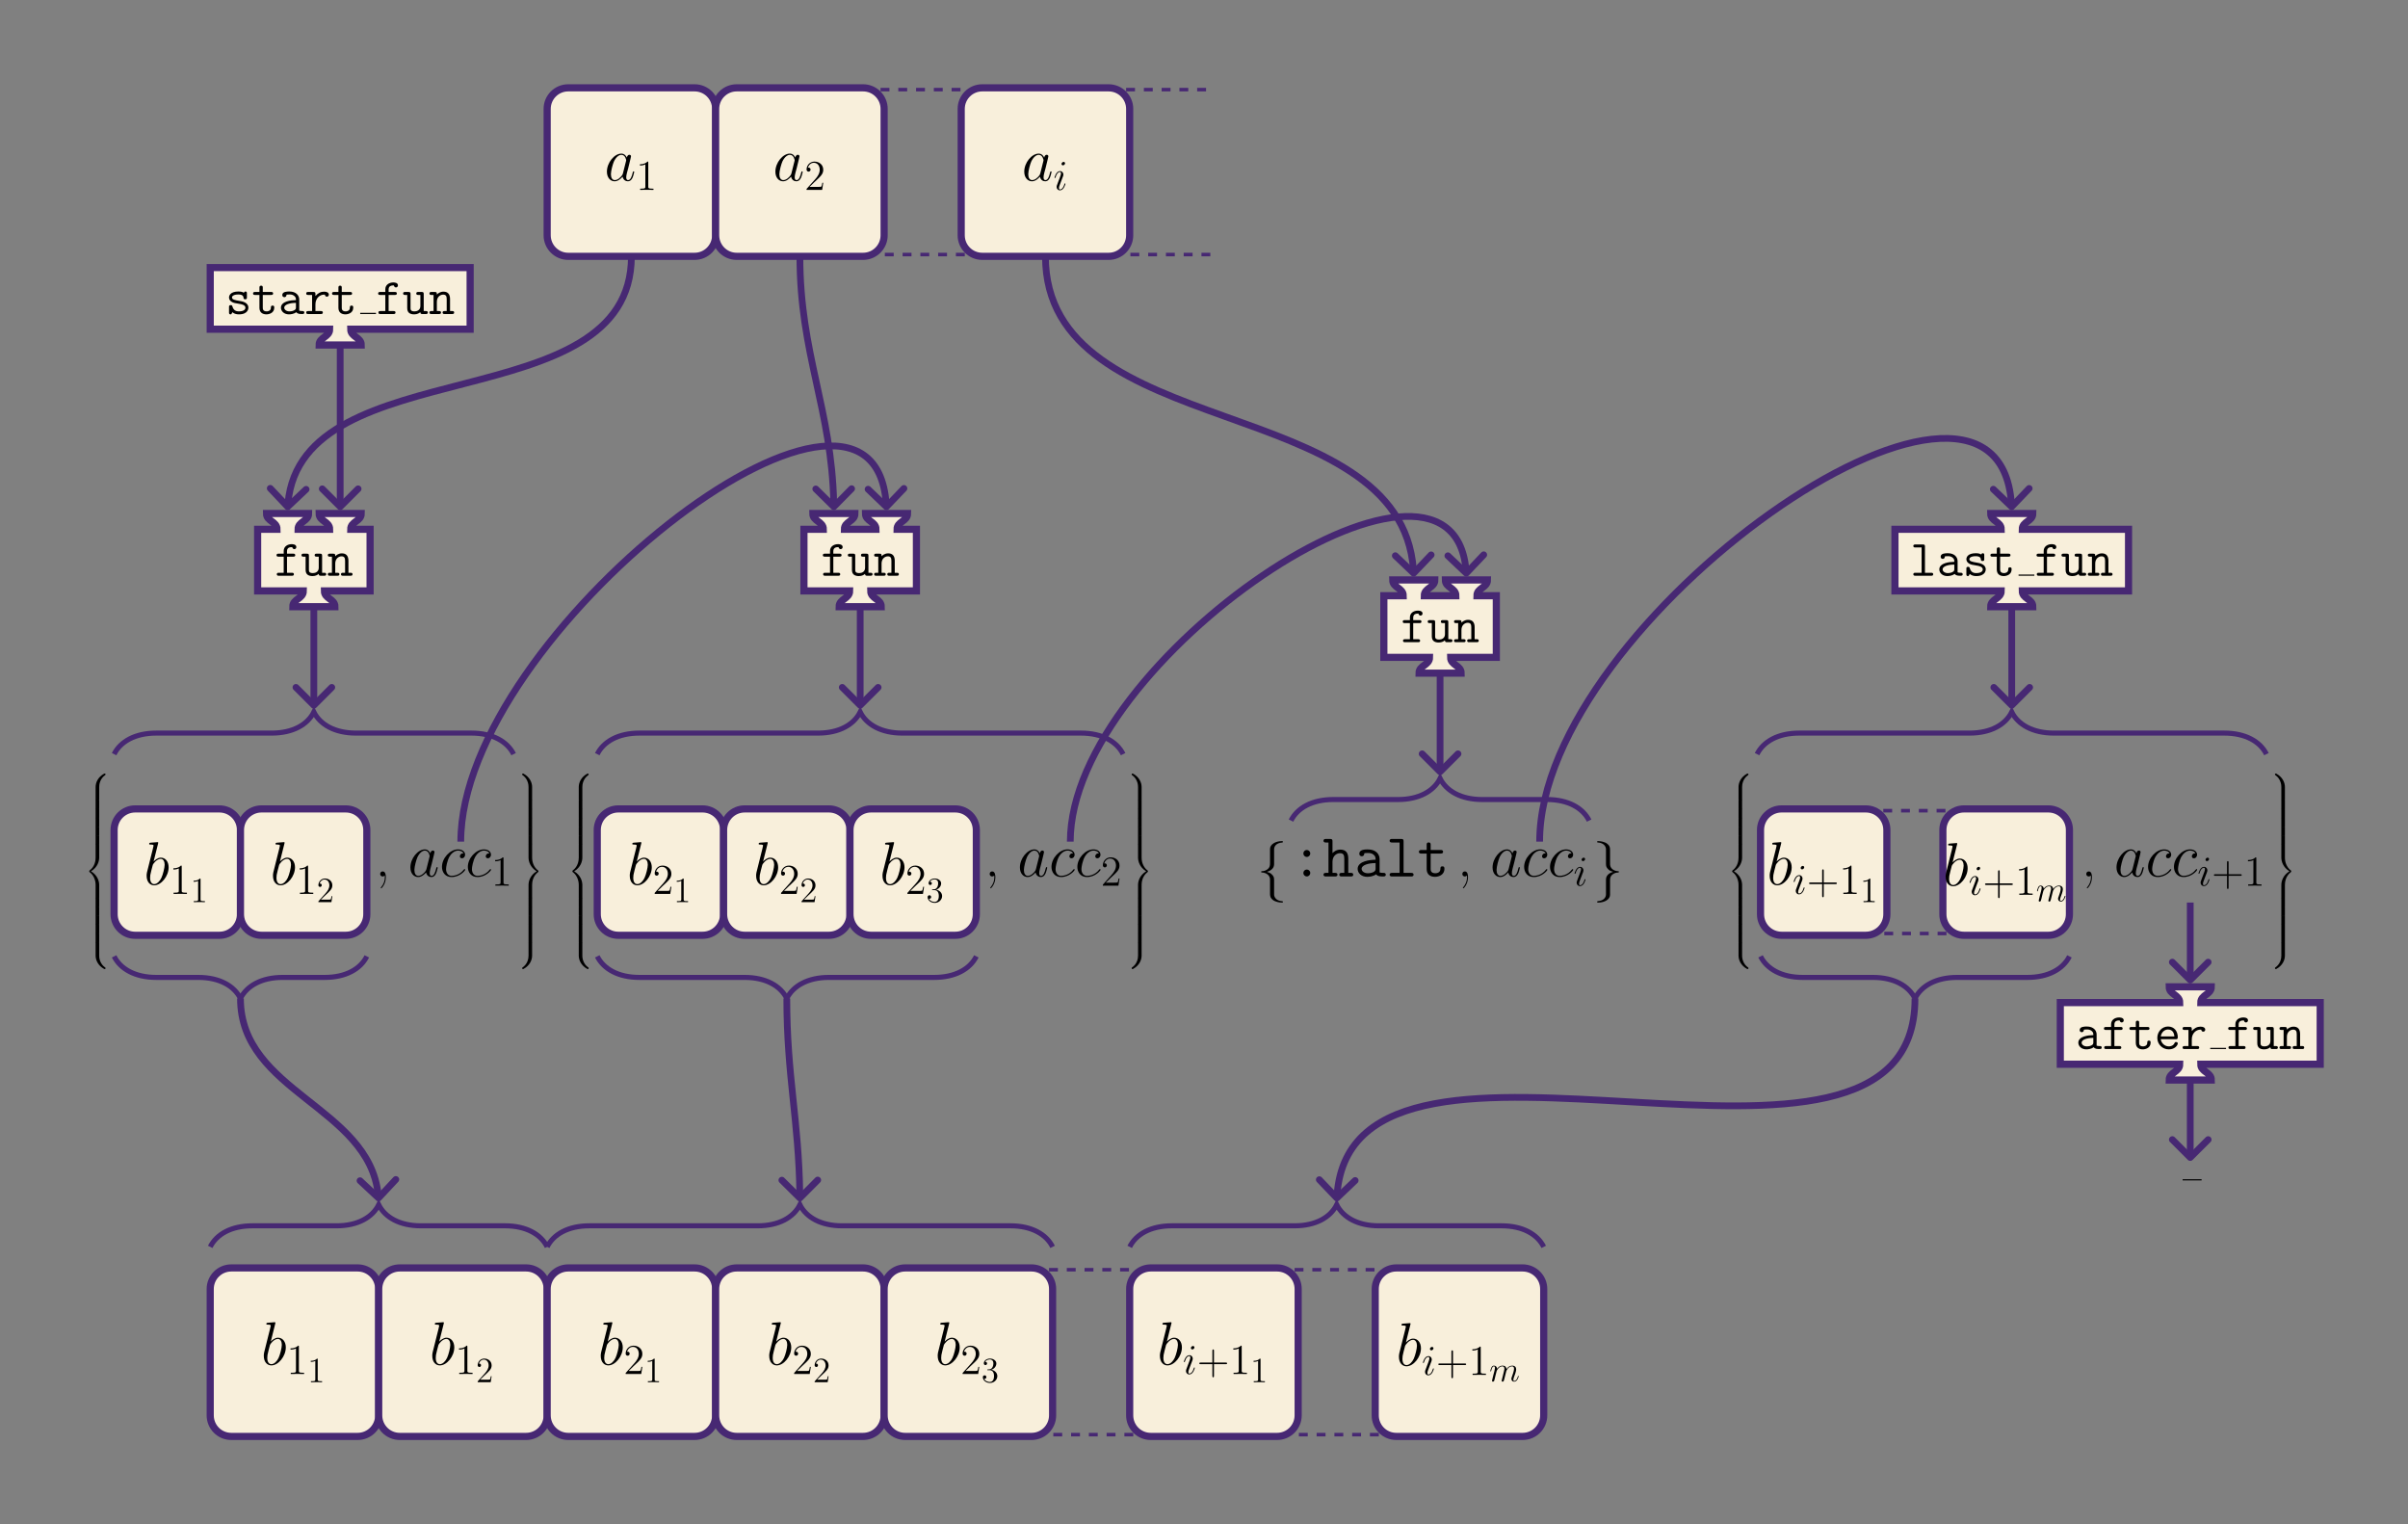 <?xml version="1.0" encoding="UTF-8"?>
<svg xmlns="http://www.w3.org/2000/svg" xmlns:xlink="http://www.w3.org/1999/xlink" width="810.302" height="512.845" viewBox="0 0 810.302 512.845">
<rect x="0" y="0" width="810.302" height="512.845" fill="#808080" stroke="none"/>
<defs>
<g>
<g id="glyph-0-0">
<path d="M 3.266 -0.328 C 3.312 -0.141 3.312 -0.078 3.312 0.25 C 3.312 1.484 2.891 2.625 2.031 3.656 C 1.922 3.766 1.922 3.797 1.922 3.844 C 1.922 3.922 2 4 2.094 4 C 2.203 4 3.641 2.562 3.641 0.266 C 3.641 -0.406 3.547 -1.688 2.578 -1.688 C 2.125 -1.688 1.734 -1.391 1.734 -0.844 C 1.734 -0.312 2.125 0 2.578 0 C 2.828 0 3.094 -0.109 3.266 -0.328 Z M 3.266 -0.328 "/>
</g>
<g id="glyph-1-0">
<path d="M 6.219 -2.453 C 6.109 -2.109 6.109 -2.062 5.828 -1.672 C 5.375 -1.094 4.469 -0.203 3.484 -0.203 C 2.641 -0.203 2.172 -0.969 2.172 -2.188 C 2.172 -3.328 2.812 -5.641 3.203 -6.5 C 3.906 -7.953 4.875 -8.703 5.688 -8.703 C 7.047 -8.703 7.312 -7 7.312 -6.844 C 7.312 -6.812 7.25 -6.547 7.234 -6.5 Z M 7.547 -7.75 C 7.312 -8.281 6.75 -9.109 5.688 -9.109 C 3.344 -9.109 0.828 -6.094 0.828 -3.031 C 0.828 -0.984 2.031 0.203 3.422 0.203 C 4.562 0.203 5.531 -0.688 6.109 -1.359 C 6.328 -0.141 7.297 0.203 7.906 0.203 C 8.531 0.203 9.031 -0.172 9.406 -0.906 C 9.734 -1.609 10.016 -2.875 10.016 -2.953 C 10.016 -3.062 9.938 -3.141 9.812 -3.141 C 9.625 -3.141 9.609 -3.031 9.516 -2.734 C 9.219 -1.516 8.812 -0.203 7.969 -0.203 C 7.375 -0.203 7.328 -0.75 7.328 -1.156 C 7.328 -1.625 7.391 -1.859 7.578 -2.672 C 7.719 -3.188 7.828 -3.641 8 -4.234 C 8.766 -7.328 8.938 -8.078 8.938 -8.203 C 8.938 -8.484 8.719 -8.719 8.406 -8.719 C 7.75 -8.719 7.578 -8 7.547 -7.75 Z M 7.547 -7.75 "/>
</g>
<g id="glyph-1-1">
<path d="M 8.078 -7.766 C 7.688 -7.766 7.5 -7.766 7.203 -7.516 C 7.078 -7.422 6.859 -7.109 6.859 -6.781 C 6.859 -6.359 7.172 -6.109 7.562 -6.109 C 8.062 -6.109 8.609 -6.531 8.609 -7.359 C 8.609 -8.344 7.656 -9.109 6.234 -9.109 C 3.531 -9.109 0.828 -6.156 0.828 -3.219 C 0.828 -1.422 1.938 0.203 4.047 0.203 C 6.859 0.203 8.641 -1.984 8.641 -2.25 C 8.641 -2.375 8.516 -2.484 8.422 -2.484 C 8.359 -2.484 8.344 -2.453 8.156 -2.266 C 6.844 -0.516 4.875 -0.203 4.094 -0.203 C 2.672 -0.203 2.203 -1.453 2.203 -2.484 C 2.203 -3.203 2.562 -5.203 3.312 -6.609 C 3.844 -7.578 4.953 -8.703 6.266 -8.703 C 6.531 -8.703 7.656 -8.656 8.078 -7.766 Z M 8.078 -7.766 "/>
</g>
<g id="glyph-1-2">
<path d="M 4.766 -13.812 C 4.797 -13.906 4.828 -14.031 4.828 -14.125 C 4.828 -14.328 4.625 -14.328 4.578 -14.328 C 4.562 -14.328 3.828 -14.281 3.453 -14.234 C 3.094 -14.219 2.781 -14.172 2.422 -14.156 C 1.922 -14.109 1.781 -14.094 1.781 -13.719 C 1.781 -13.516 1.984 -13.516 2.188 -13.516 C 3.25 -13.516 3.25 -13.328 3.25 -13.109 C 3.25 -12.969 3.078 -12.375 3 -12 L 2.5 -10.016 C 2.297 -9.188 1.109 -4.5 1.031 -4.125 C 0.922 -3.609 0.922 -3.266 0.922 -3 C 0.922 -0.891 2.109 0.203 3.453 0.203 C 5.844 0.203 8.328 -2.875 8.328 -5.859 C 8.328 -7.766 7.25 -9.109 5.703 -9.109 C 4.625 -9.109 3.656 -8.219 3.266 -7.812 Z M 3.469 -0.203 C 2.812 -0.203 2.094 -0.703 2.094 -2.312 C 2.094 -3 2.141 -3.391 2.516 -4.828 C 2.578 -5.109 2.906 -6.422 3 -6.688 C 3.031 -6.859 4.25 -8.703 5.656 -8.703 C 6.562 -8.703 6.984 -7.781 6.984 -6.719 C 6.984 -5.719 6.406 -3.391 5.891 -2.312 C 5.375 -1.203 4.422 -0.203 3.469 -0.203 Z M 3.469 -0.203 "/>
</g>
<g id="glyph-2-0">
<path d="M 4.125 -9.188 C 4.125 -9.531 4.125 -9.531 3.844 -9.531 C 3.5 -9.156 2.781 -8.625 1.312 -8.625 L 1.312 -8.203 C 1.641 -8.203 2.359 -8.203 3.141 -8.578 L 3.141 -1.109 C 3.141 -0.594 3.094 -0.422 1.844 -0.422 L 1.391 -0.422 L 1.391 0 C 1.781 -0.031 3.172 -0.031 3.641 -0.031 C 4.109 -0.031 5.5 -0.031 5.875 0 L 5.875 -0.422 L 5.438 -0.422 C 4.172 -0.422 4.125 -0.594 4.125 -1.109 Z M 4.125 -9.188 "/>
</g>
<g id="glyph-2-1">
<path d="M 6.312 -2.406 L 6 -2.406 C 5.953 -2.172 5.844 -1.375 5.688 -1.141 C 5.594 -1.016 4.781 -1.016 4.344 -1.016 L 1.688 -1.016 C 2.078 -1.344 2.953 -2.266 3.328 -2.609 C 5.516 -4.625 6.312 -5.359 6.312 -6.781 C 6.312 -8.438 5 -9.531 3.344 -9.531 C 1.672 -9.531 0.703 -8.125 0.703 -6.891 C 0.703 -6.156 1.328 -6.156 1.375 -6.156 C 1.672 -6.156 2.047 -6.375 2.047 -6.828 C 2.047 -7.234 1.781 -7.5 1.375 -7.5 C 1.25 -7.5 1.219 -7.5 1.172 -7.484 C 1.453 -8.469 2.219 -9.125 3.156 -9.125 C 4.375 -9.125 5.125 -8.109 5.125 -6.781 C 5.125 -5.562 4.422 -4.5 3.594 -3.578 L 0.703 -0.344 L 0.703 0 L 5.938 0 Z M 6.312 -2.406 "/>
</g>
<g id="glyph-2-2">
<path d="M 5.719 -3.312 L 9.688 -3.312 C 9.891 -3.312 10.141 -3.312 10.141 -3.578 C 10.141 -3.844 9.891 -3.844 9.688 -3.844 L 5.719 -3.844 L 5.719 -7.797 C 5.719 -8 5.719 -8.266 5.469 -8.266 C 5.188 -8.266 5.188 -8.016 5.188 -7.797 L 5.188 -3.844 L 1.234 -3.844 C 1.031 -3.844 0.781 -3.844 0.781 -3.578 C 0.781 -3.312 1.016 -3.312 1.234 -3.312 L 5.188 -3.312 L 5.188 0.641 C 5.188 0.844 5.188 1.109 5.453 1.109 C 5.719 1.109 5.719 0.859 5.719 0.641 Z M 5.719 -3.312 "/>
</g>
<g id="glyph-3-0">
<path d="M 5.031 4.516 C 5.031 3.703 5.25 1.797 7.016 0.531 C 7.141 0.438 7.156 0.422 7.156 0.25 C 7.156 0.016 7.141 0.016 6.891 0.016 L 6.734 0.016 C 4.594 1.172 3.828 3.047 3.828 4.516 L 3.828 8.797 C 3.828 9.062 3.844 9.078 4.109 9.078 L 4.75 9.078 C 5.016 9.078 5.031 9.062 5.031 8.797 Z M 5.031 4.516 "/>
</g>
<g id="glyph-3-1">
<path d="M 5.031 0.172 C 5.031 -0.094 5.016 -0.094 4.75 -0.094 L 4.109 -0.094 C 3.844 -0.094 3.828 -0.094 3.828 0.172 L 3.828 2.828 C 3.828 3.078 3.844 3.094 4.109 3.094 L 4.75 3.094 C 5.016 3.094 5.031 3.078 5.031 2.828 Z M 5.031 0.172 "/>
</g>
<g id="glyph-3-2">
<path d="M 3.828 17.781 C 3.828 18.031 3.844 18.047 4.109 18.047 L 4.75 18.047 C 5.016 18.047 5.031 18.031 5.031 17.781 L 5.031 13.562 C 5.031 12.359 4.516 10.328 2.281 8.969 C 4.531 7.609 5.031 5.547 5.031 4.375 L 5.031 0.172 C 5.031 -0.094 5.016 -0.094 4.75 -0.094 L 4.109 -0.094 C 3.844 -0.094 3.828 -0.094 3.828 0.172 L 3.828 4.391 C 3.828 5.219 3.656 7.297 1.812 8.688 C 1.703 8.781 1.688 8.797 1.688 8.969 C 1.688 9.156 1.703 9.156 1.812 9.25 C 2.078 9.453 2.766 9.984 3.234 10.984 C 3.625 11.781 3.828 12.672 3.828 13.562 Z M 3.828 17.781 "/>
</g>
<g id="glyph-3-3">
<path d="M 6.891 8.969 C 7.141 8.969 7.156 8.953 7.156 8.719 C 7.156 8.547 7.141 8.531 7.109 8.5 C 6.797 8.281 6.078 7.766 5.609 6.844 C 5.219 6.094 5.031 5.328 5.031 4.453 L 5.031 0.172 C 5.031 -0.094 5.016 -0.094 4.75 -0.094 L 4.109 -0.094 C 3.844 -0.094 3.828 -0.094 3.828 0.172 L 3.828 4.453 C 3.828 5.938 4.594 7.812 6.734 8.969 Z M 6.891 8.969 "/>
</g>
<g id="glyph-3-4">
<path d="M 3.828 8.797 C 3.828 9.062 3.844 9.078 4.109 9.078 L 4.75 9.078 C 5.016 9.078 5.031 9.062 5.031 8.797 L 5.031 4.516 C 5.031 3.047 4.25 1.172 2.109 0.016 L 1.969 0.016 C 1.703 0.016 1.688 0.016 1.688 0.25 C 1.688 0.422 1.703 0.438 1.75 0.469 C 2.047 0.703 2.766 1.203 3.234 2.125 C 3.516 2.656 3.828 3.438 3.828 4.516 Z M 3.828 8.797 "/>
</g>
<g id="glyph-3-5">
<path d="M 5.031 13.562 C 5.031 12.719 5.203 10.641 7.031 9.25 C 7.141 9.156 7.156 9.156 7.156 8.969 C 7.156 8.797 7.141 8.781 7.031 8.688 C 6.781 8.5 6.094 7.969 5.609 6.953 C 5.219 6.156 5.031 5.281 5.031 4.391 L 5.031 0.172 C 5.031 -0.094 5.016 -0.094 4.75 -0.094 L 4.109 -0.094 C 3.844 -0.094 3.828 -0.094 3.828 0.172 L 3.828 4.375 C 3.828 5.578 4.344 7.609 6.562 8.969 C 4.312 10.344 3.828 12.391 3.828 13.562 L 3.828 17.781 C 3.828 18.031 3.844 18.047 4.109 18.047 L 4.75 18.047 C 5.016 18.047 5.031 18.031 5.031 17.781 Z M 5.031 13.562 "/>
</g>
<g id="glyph-3-6">
<path d="M 3.828 4.453 C 3.828 5.328 3.594 7.203 1.828 8.438 C 1.703 8.531 1.688 8.547 1.688 8.719 C 1.688 8.953 1.703 8.969 1.969 8.969 L 2.109 8.969 C 4.266 7.812 5.031 5.922 5.031 4.453 L 5.031 0.172 C 5.031 -0.094 5.016 -0.094 4.75 -0.094 L 4.109 -0.094 C 3.844 -0.094 3.828 -0.094 3.828 0.172 Z M 3.828 4.453 "/>
</g>
<g id="glyph-4-0">
<path d="M 3.438 -7.656 C 3.438 -7.938 3.438 -7.953 3.203 -7.953 C 2.922 -7.625 2.312 -7.188 1.094 -7.188 L 1.094 -6.844 C 1.359 -6.844 1.953 -6.844 2.625 -7.141 L 2.625 -0.922 C 2.625 -0.484 2.578 -0.344 1.531 -0.344 L 1.156 -0.344 L 1.156 0 C 1.484 -0.031 2.641 -0.031 3.031 -0.031 C 3.438 -0.031 4.578 -0.031 4.906 0 L 4.906 -0.344 L 4.531 -0.344 C 3.484 -0.344 3.438 -0.484 3.438 -0.922 Z M 3.438 -7.656 "/>
</g>
<g id="glyph-4-1">
<path d="M 5.266 -2.016 L 5 -2.016 C 4.953 -1.812 4.859 -1.141 4.75 -0.953 C 4.656 -0.844 3.984 -0.844 3.625 -0.844 L 1.406 -0.844 C 1.734 -1.125 2.469 -1.891 2.766 -2.172 C 4.594 -3.844 5.266 -4.469 5.266 -5.656 C 5.266 -7.031 4.172 -7.953 2.781 -7.953 C 1.406 -7.953 0.578 -6.766 0.578 -5.734 C 0.578 -5.125 1.109 -5.125 1.141 -5.125 C 1.406 -5.125 1.703 -5.312 1.703 -5.688 C 1.703 -6.031 1.484 -6.25 1.141 -6.25 C 1.047 -6.25 1.016 -6.25 0.984 -6.234 C 1.203 -7.047 1.859 -7.609 2.625 -7.609 C 3.641 -7.609 4.266 -6.75 4.266 -5.656 C 4.266 -4.641 3.688 -3.75 3 -2.984 L 0.578 -0.281 L 0.578 0 L 4.953 0 Z M 5.266 -2.016 "/>
</g>
<g id="glyph-4-2">
<path d="M 2.203 -4.297 C 2 -4.281 1.953 -4.266 1.953 -4.156 C 1.953 -4.047 2.016 -4.047 2.219 -4.047 L 2.766 -4.047 C 3.797 -4.047 4.25 -3.203 4.25 -2.062 C 4.25 -0.484 3.438 -0.078 2.844 -0.078 C 2.266 -0.078 1.297 -0.344 0.938 -1.141 C 1.328 -1.078 1.672 -1.297 1.672 -1.719 C 1.672 -2.062 1.422 -2.312 1.094 -2.312 C 0.797 -2.312 0.484 -2.141 0.484 -1.688 C 0.484 -0.625 1.547 0.25 2.875 0.25 C 4.297 0.25 5.359 -0.844 5.359 -2.047 C 5.359 -3.141 4.469 -4 3.328 -4.203 C 4.359 -4.5 5.031 -5.375 5.031 -6.312 C 5.031 -7.25 4.047 -7.953 2.891 -7.953 C 1.703 -7.953 0.812 -7.219 0.812 -6.344 C 0.812 -5.875 1.188 -5.766 1.359 -5.766 C 1.609 -5.766 1.906 -5.953 1.906 -6.312 C 1.906 -6.688 1.609 -6.859 1.344 -6.859 C 1.281 -6.859 1.25 -6.859 1.219 -6.844 C 1.672 -7.656 2.797 -7.656 2.859 -7.656 C 3.25 -7.656 4.031 -7.484 4.031 -6.312 C 4.031 -6.078 4 -5.422 3.641 -4.906 C 3.281 -4.375 2.875 -4.344 2.562 -4.328 Z M 2.203 -4.297 "/>
</g>
<g id="glyph-5-0">
<path d="M 6.484 -7.719 C 6.484 -8.406 5.922 -8.906 5.328 -8.906 C 4.672 -8.906 4.156 -8.391 4.156 -7.719 C 4.156 -7.109 4.688 -6.562 5.312 -6.562 C 5.984 -6.562 6.484 -7.125 6.484 -7.719 Z M 6.484 -1.156 C 6.484 -1.844 5.922 -2.328 5.328 -2.328 C 4.672 -2.328 4.156 -1.812 4.156 -1.156 C 4.156 -0.531 4.688 0 5.312 0 C 5.984 0 6.484 -0.562 6.484 -1.156 Z M 6.484 -1.156 "/>
</g>
<g id="glyph-5-1">
<path d="M 8.641 -6.047 C 8.641 -8.078 7.688 -9.031 5.984 -9.031 C 4.578 -9.031 3.672 -8.234 3.328 -7.844 L 3.328 -11.781 C 3.328 -12.422 3.203 -12.625 2.5 -12.625 L 1.141 -12.625 C 0.844 -12.625 0.312 -12.625 0.312 -12.016 C 0.312 -11.422 0.844 -11.422 1.141 -11.422 L 1.984 -11.422 L 1.984 -1.203 L 1.141 -1.203 C 0.844 -1.203 0.312 -1.203 0.312 -0.594 C 0.312 0 0.844 0 1.141 0 L 4.172 0 C 4.469 0 5 0 5 -0.594 C 5 -1.203 4.469 -1.203 4.172 -1.203 L 3.328 -1.203 L 3.328 -4.938 C 3.328 -6.938 4.734 -7.828 5.844 -7.828 C 7.047 -7.828 7.297 -7.141 7.297 -5.969 L 7.297 -1.203 L 6.438 -1.203 C 6.156 -1.203 5.625 -1.203 5.625 -0.594 C 5.625 0 6.156 0 6.438 0 L 9.484 0 C 9.766 0 10.312 0 10.312 -0.594 C 10.312 -1.203 9.766 -1.203 9.484 -1.203 L 8.641 -1.203 Z M 8.641 -6.047 "/>
</g>
<g id="glyph-5-2">
<path d="M 8.547 -5.859 C 8.547 -7.438 7.375 -9.094 4.578 -9.094 C 3.719 -9.094 1.719 -9.094 1.719 -7.656 C 1.719 -7.109 2.109 -6.797 2.562 -6.797 C 2.688 -6.797 3.359 -6.844 3.391 -7.703 C 3.391 -7.812 3.406 -7.828 3.844 -7.875 C 4.094 -7.891 4.359 -7.891 4.609 -7.891 C 5.078 -7.891 5.781 -7.891 6.469 -7.375 C 7.203 -6.797 7.203 -6.219 7.203 -5.625 C 5.984 -5.578 4.797 -5.5 3.516 -5.078 C 2.484 -4.734 1.156 -3.984 1.156 -2.578 C 1.156 -1.109 2.453 0.125 4.375 0.125 C 5.047 0.125 6.328 0.016 7.391 -0.719 C 7.812 -0.047 8.844 0 9.625 0 C 10.125 0 10.625 0 10.625 -0.594 C 10.625 -1.203 10.078 -1.203 9.797 -1.203 C 9.25 -1.203 8.844 -1.234 8.547 -1.359 Z M 7.203 -2.734 C 7.203 -2.25 7.203 -1.812 6.359 -1.422 C 5.641 -1.078 4.672 -1.078 4.609 -1.078 C 3.391 -1.078 2.5 -1.734 2.5 -2.578 C 2.5 -3.797 4.703 -4.5 7.203 -4.5 Z M 7.203 -2.734 "/>
</g>
<g id="glyph-5-3">
<path d="M 5.984 -11.781 C 5.984 -12.422 5.859 -12.625 5.172 -12.625 L 2.125 -12.625 C 1.844 -12.625 1.297 -12.625 1.297 -12.016 C 1.297 -11.422 1.844 -11.422 2.125 -11.422 L 4.641 -11.422 L 4.641 -1.203 L 2.125 -1.203 C 1.844 -1.203 1.297 -1.203 1.297 -0.594 C 1.297 0 1.844 0 2.125 0 L 8.516 0 C 8.797 0 9.344 0 9.344 -0.594 C 9.344 -1.203 8.797 -1.203 8.516 -1.203 L 5.984 -1.203 Z M 5.984 -11.781 "/>
</g>
<g id="glyph-5-4">
<path d="M 4.469 -7.703 L 7.812 -7.703 C 8.094 -7.703 8.641 -7.703 8.641 -8.297 C 8.641 -8.906 8.094 -8.906 7.812 -8.906 L 4.469 -8.906 L 4.469 -10.594 C 4.469 -10.969 4.469 -11.438 3.797 -11.438 C 3.125 -11.438 3.125 -10.969 3.125 -10.594 L 3.125 -8.906 L 1.359 -8.906 C 1.078 -8.906 0.516 -8.906 0.516 -8.297 C 0.516 -7.703 1.047 -7.703 1.344 -7.703 L 3.125 -7.703 L 3.125 -2.5 C 3.125 -0.578 4.438 0.125 5.922 0.125 C 7.047 0.125 9.094 -0.438 9.094 -2.547 C 9.094 -2.953 9.094 -3.406 8.406 -3.406 C 7.75 -3.406 7.75 -2.953 7.75 -2.516 C 7.719 -1.281 6.547 -1.078 6.078 -1.078 C 4.469 -1.078 4.469 -2.109 4.469 -2.609 Z M 4.469 -7.703 "/>
</g>
<g id="glyph-6-0">
<path d="M 4.062 -2.047 C 4.062 -2.125 4 -2.188 3.922 -2.188 C 3.781 -2.188 3.766 -2.141 3.703 -1.891 C 3.328 -0.594 2.734 -0.141 2.266 -0.141 C 2.094 -0.141 1.891 -0.188 1.891 -0.609 C 1.891 -1 2.062 -1.438 2.219 -1.859 L 3.234 -4.531 C 3.266 -4.641 3.375 -4.906 3.375 -5.172 C 3.375 -5.781 2.938 -6.328 2.234 -6.328 C 0.922 -6.328 0.391 -4.25 0.391 -4.125 C 0.391 -4.078 0.438 -4 0.547 -4 C 0.672 -4 0.688 -4.062 0.75 -4.266 C 1.094 -5.469 1.641 -6.031 2.188 -6.031 C 2.328 -6.031 2.562 -6.031 2.562 -5.562 C 2.562 -5.188 2.375 -4.719 2.266 -4.406 L 1.266 -1.734 C 1.172 -1.5 1.094 -1.281 1.094 -1.016 C 1.094 -0.375 1.531 0.141 2.219 0.141 C 3.547 0.141 4.062 -1.953 4.062 -2.047 Z M 3.938 -8.953 C 3.938 -9.172 3.766 -9.422 3.453 -9.422 C 3.125 -9.422 2.75 -9.109 2.75 -8.734 C 2.75 -8.375 3.062 -8.266 3.234 -8.266 C 3.609 -8.266 3.938 -8.641 3.938 -8.953 Z M 3.938 -8.953 "/>
</g>
<g id="glyph-7-0">
<path d="M 5.844 -12.75 C 5.844 -13.578 6.375 -14.891 8.641 -15.031 C 8.734 -15.062 8.812 -15.141 8.812 -15.266 C 8.812 -15.5 8.656 -15.5 8.422 -15.5 C 6.359 -15.5 4.484 -14.438 4.469 -12.906 L 4.469 -8.203 C 4.469 -7.391 4.469 -6.734 3.641 -6.047 C 2.906 -5.453 2.125 -5.406 1.672 -5.391 C 1.562 -5.375 1.484 -5.281 1.484 -5.172 C 1.484 -4.953 1.609 -4.953 1.812 -4.938 C 3.188 -4.859 4.172 -4.109 4.406 -3.094 C 4.469 -2.875 4.469 -2.828 4.469 -2.094 L 4.469 2 C 4.469 2.875 4.469 3.531 5.453 4.312 C 6.266 4.938 7.625 5.172 8.422 5.172 C 8.656 5.172 8.812 5.172 8.812 4.938 C 8.812 4.734 8.703 4.734 8.484 4.703 C 7.188 4.625 6.172 3.969 5.906 2.906 C 5.844 2.734 5.844 2.688 5.844 1.938 L 5.844 -2.391 C 5.844 -3.344 5.688 -3.703 5.016 -4.359 C 4.578 -4.797 3.984 -5 3.406 -5.172 C 5.109 -5.641 5.844 -6.594 5.844 -7.781 Z M 5.844 -12.75 "/>
</g>
<g id="glyph-7-1">
<path d="M 4.469 2.422 C 4.469 3.25 3.922 4.562 1.672 4.703 C 1.562 4.734 1.484 4.812 1.484 4.938 C 1.484 5.172 1.719 5.172 1.906 5.172 C 3.906 5.172 5.828 4.156 5.844 2.578 L 5.844 -2.125 C 5.844 -2.938 5.844 -3.594 6.672 -4.281 C 7.391 -4.875 8.188 -4.922 8.641 -4.938 C 8.734 -4.953 8.812 -5.047 8.812 -5.172 C 8.812 -5.375 8.703 -5.375 8.484 -5.391 C 7.125 -5.469 6.141 -6.219 5.906 -7.234 C 5.844 -7.453 5.844 -7.5 5.844 -8.234 L 5.844 -12.328 C 5.844 -13.203 5.844 -13.859 4.859 -14.641 C 4.031 -15.281 2.609 -15.5 1.906 -15.5 C 1.719 -15.5 1.484 -15.5 1.484 -15.266 C 1.484 -15.062 1.609 -15.062 1.812 -15.031 C 3.125 -14.953 4.125 -14.297 4.406 -13.234 C 4.469 -13.062 4.469 -13.016 4.469 -12.266 L 4.469 -7.938 C 4.469 -6.984 4.625 -6.625 5.281 -5.969 C 5.719 -5.531 6.328 -5.328 6.906 -5.172 C 5.203 -4.688 4.469 -3.734 4.469 -2.547 Z M 4.469 2.422 "/>
</g>
<g id="glyph-8-0">
<path d="M 2.469 -3.5 C 2.484 -3.578 2.781 -4.172 3.234 -4.547 C 3.531 -4.844 3.938 -5.031 4.406 -5.031 C 4.891 -5.031 5.062 -4.672 5.062 -4.203 C 5.062 -4.125 5.062 -3.891 4.906 -3.328 L 4.609 -2.094 C 4.516 -1.734 4.297 -0.844 4.266 -0.719 C 4.219 -0.531 4.141 -0.234 4.141 -0.172 C 4.141 -0.016 4.281 0.125 4.453 0.125 C 4.812 0.125 4.875 -0.156 4.984 -0.578 L 5.703 -3.438 C 5.719 -3.531 6.344 -5.031 7.656 -5.031 C 8.141 -5.031 8.312 -4.672 8.312 -4.203 C 8.312 -3.531 7.844 -2.219 7.578 -1.5 C 7.469 -1.219 7.406 -1.062 7.406 -0.844 C 7.406 -0.312 7.781 0.125 8.359 0.125 C 9.469 0.125 9.891 -1.641 9.891 -1.703 C 9.891 -1.766 9.844 -1.812 9.766 -1.812 C 9.656 -1.812 9.641 -1.781 9.594 -1.578 C 9.312 -0.625 8.875 -0.125 8.391 -0.125 C 8.266 -0.125 8.078 -0.125 8.078 -0.516 C 8.078 -0.828 8.219 -1.203 8.266 -1.344 C 8.484 -1.906 9.031 -3.328 9.031 -4.016 C 9.031 -4.734 8.609 -5.266 7.703 -5.266 C 6.891 -5.266 6.25 -4.812 5.766 -4.109 C 5.734 -4.75 5.344 -5.266 4.453 -5.266 C 3.375 -5.266 2.828 -4.516 2.609 -4.219 C 2.562 -4.906 2.078 -5.266 1.547 -5.266 C 1.203 -5.266 0.938 -5.109 0.703 -4.656 C 0.484 -4.219 0.328 -3.484 0.328 -3.438 C 0.328 -3.391 0.375 -3.328 0.453 -3.328 C 0.547 -3.328 0.562 -3.344 0.641 -3.625 C 0.812 -4.328 1.047 -5.031 1.516 -5.031 C 1.797 -5.031 1.891 -4.844 1.891 -4.484 C 1.891 -4.219 1.766 -3.75 1.688 -3.375 L 1.344 -2.094 C 1.297 -1.859 1.172 -1.328 1.109 -1.109 C 1.031 -0.797 0.891 -0.234 0.891 -0.172 C 0.891 -0.016 1.031 0.125 1.203 0.125 C 1.344 0.125 1.516 0.047 1.609 -0.125 C 1.641 -0.188 1.75 -0.609 1.812 -0.844 L 2.062 -1.922 Z M 2.469 -3.5 "/>
</g>
<g id="glyph-9-0">
<path d="M 4.25 -6.422 L 6.344 -6.422 C 6.578 -6.422 7.031 -6.422 7.031 -6.922 C 7.031 -7.422 6.578 -7.422 6.344 -7.422 L 4.25 -7.422 L 4.25 -8.281 C 4.25 -9.625 5.453 -9.625 6.016 -9.625 C 6.016 -9.594 6.141 -8.953 6.719 -8.953 C 6.984 -8.953 7.391 -9.156 7.391 -9.641 C 7.391 -10.625 6.078 -10.625 5.812 -10.625 C 4.516 -10.625 3.141 -9.891 3.141 -8.344 L 3.141 -7.422 L 1.422 -7.422 C 1.188 -7.422 0.719 -7.422 0.719 -6.922 C 0.719 -6.422 1.172 -6.422 1.406 -6.422 L 3.141 -6.422 L 3.141 -1 L 1.5 -1 C 1.25 -1 0.812 -1 0.812 -0.5 C 0.812 0 1.25 0 1.5 0 L 5.891 0 C 6.125 0 6.578 0 6.578 -0.5 C 6.578 -1 6.125 -1 5.891 -1 L 4.25 -1 Z M 4.25 -6.422 "/>
</g>
<g id="glyph-9-1">
<path d="M 7.203 -6.719 C 7.203 -7.25 7.094 -7.422 6.516 -7.422 L 5.375 -7.422 C 5.125 -7.422 4.688 -7.422 4.688 -6.922 C 4.688 -6.422 5.125 -6.422 5.375 -6.422 L 6.078 -6.422 L 6.078 -2.688 C 6.078 -1.281 4.906 -0.891 4.125 -0.891 C 2.766 -0.891 2.766 -1.516 2.766 -2.047 L 2.766 -6.719 C 2.766 -7.25 2.672 -7.422 2.078 -7.422 L 0.953 -7.422 C 0.703 -7.422 0.266 -7.422 0.266 -6.922 C 0.266 -6.422 0.703 -6.422 0.953 -6.422 L 1.656 -6.422 L 1.656 -1.969 C 1.656 -0.375 2.688 0.109 4.016 0.109 C 5.062 0.109 5.719 -0.328 6.062 -0.625 C 6.062 0 6.469 0 6.766 0 L 7.906 0 C 8.141 0 8.594 0 8.594 -0.5 C 8.594 -1 8.141 -1 7.906 -1 L 7.203 -1 Z M 7.203 -6.719 "/>
</g>
<g id="glyph-9-2">
<path d="M 7.203 -5.047 C 7.203 -6.734 6.406 -7.531 5 -7.531 C 3.828 -7.531 3.062 -6.875 2.766 -6.547 C 2.766 -7.188 2.766 -7.422 2.078 -7.422 L 0.953 -7.422 C 0.703 -7.422 0.266 -7.422 0.266 -6.922 C 0.266 -6.422 0.703 -6.422 0.953 -6.422 L 1.656 -6.422 L 1.656 -1 L 0.953 -1 C 0.703 -1 0.266 -1 0.266 -0.5 C 0.266 0 0.703 0 0.953 0 L 3.484 0 C 3.719 0 4.172 0 4.172 -0.5 C 4.172 -1 3.719 -1 3.484 -1 L 2.766 -1 L 2.766 -4.109 C 2.766 -5.781 3.938 -6.531 4.875 -6.531 C 5.875 -6.531 6.078 -5.953 6.078 -4.969 L 6.078 -1 L 5.375 -1 C 5.125 -1 4.688 -1 4.688 -0.5 C 4.688 0 5.125 0 5.375 0 L 7.906 0 C 8.141 0 8.594 0 8.594 -0.5 C 8.594 -1 8.141 -1 7.906 -1 L 7.203 -1 Z M 7.203 -5.047 "/>
</g>
<g id="glyph-9-3">
<path d="M 5 -9.812 C 5 -10.344 4.891 -10.516 4.312 -10.516 L 1.781 -10.516 C 1.531 -10.516 1.078 -10.516 1.078 -10.016 C 1.078 -9.516 1.531 -9.516 1.781 -9.516 L 3.875 -9.516 L 3.875 -1 L 1.781 -1 C 1.531 -1 1.078 -1 1.078 -0.5 C 1.078 0 1.531 0 1.781 0 L 7.094 0 C 7.328 0 7.781 0 7.781 -0.5 C 7.781 -1 7.328 -1 7.094 -1 L 5 -1 Z M 5 -9.812 "/>
</g>
<g id="glyph-9-4">
<path d="M 7.125 -4.891 C 7.125 -6.203 6.141 -7.578 3.828 -7.578 C 3.094 -7.578 1.422 -7.578 1.422 -6.391 C 1.422 -5.922 1.75 -5.672 2.141 -5.672 C 2.234 -5.672 2.812 -5.703 2.828 -6.422 C 2.828 -6.516 2.844 -6.531 3.203 -6.562 C 3.406 -6.578 3.641 -6.578 3.844 -6.578 C 4.234 -6.578 4.828 -6.578 5.391 -6.141 C 6.016 -5.672 6.016 -5.188 6.016 -4.688 C 5 -4.656 4 -4.578 2.922 -4.234 C 2.062 -3.938 0.969 -3.328 0.969 -2.156 C 0.969 -0.938 2.047 0.109 3.656 0.109 C 4.203 0.109 5.266 0.016 6.172 -0.609 C 6.516 -0.031 7.375 0 8.031 0 C 8.438 0 8.844 0 8.844 -0.5 C 8.844 -1 8.406 -1 8.156 -1 C 7.719 -1 7.375 -1.031 7.125 -1.141 Z M 6.016 -2.266 C 6.016 -1.875 6.016 -1.516 5.297 -1.188 C 4.703 -0.891 3.891 -0.891 3.844 -0.891 C 2.828 -0.891 2.078 -1.453 2.078 -2.156 C 2.078 -3.172 3.922 -3.75 6.016 -3.75 Z M 6.016 -2.266 "/>
</g>
<g id="glyph-9-5">
<path d="M 7.234 -6.922 C 7.234 -7.203 7.234 -7.578 6.75 -7.578 C 6.344 -7.578 6.234 -7.188 6.234 -7.156 C 5.547 -7.578 4.75 -7.578 4.406 -7.578 C 1.594 -7.578 1.219 -6.141 1.219 -5.562 C 1.219 -4.859 1.641 -4.375 2.219 -4.047 C 2.766 -3.734 3.266 -3.656 4.688 -3.422 C 5.359 -3.312 6.734 -3.078 6.734 -2.141 C 6.734 -1.5 6.141 -0.891 4.547 -0.891 C 3.438 -0.891 2.719 -1.328 2.359 -2.562 C 2.266 -2.812 2.219 -3 1.797 -3 C 1.219 -3 1.219 -2.672 1.219 -2.328 L 1.219 -0.547 C 1.219 -0.281 1.219 0.109 1.703 0.109 C 1.906 0.109 2.062 0.109 2.328 -0.609 C 3.109 0.047 4.016 0.109 4.547 0.109 C 7.734 0.109 7.734 -1.969 7.734 -2.141 C 7.734 -3.922 5.594 -4.281 4.766 -4.406 C 3.25 -4.672 2.219 -4.844 2.219 -5.562 C 2.219 -6.031 2.75 -6.578 4.375 -6.578 C 6.016 -6.578 6.078 -5.797 6.109 -5.359 C 6.141 -5.016 6.453 -4.953 6.656 -4.953 C 7.234 -4.953 7.234 -5.266 7.234 -5.609 Z M 7.234 -6.922 "/>
</g>
<g id="glyph-9-6">
<path d="M 3.719 -6.422 L 6.516 -6.422 C 6.75 -6.422 7.203 -6.422 7.203 -6.922 C 7.203 -7.422 6.75 -7.422 6.516 -7.422 L 3.719 -7.422 L 3.719 -8.828 C 3.719 -9.141 3.719 -9.547 3.172 -9.547 C 2.594 -9.547 2.594 -9.141 2.594 -8.828 L 2.594 -7.422 L 1.141 -7.422 C 0.891 -7.422 0.438 -7.422 0.438 -6.922 C 0.438 -6.422 0.875 -6.422 1.125 -6.422 L 2.594 -6.422 L 2.594 -2.078 C 2.594 -0.484 3.703 0.109 4.938 0.109 C 5.875 0.109 7.578 -0.359 7.578 -2.125 C 7.578 -2.469 7.578 -2.844 7.016 -2.844 C 6.453 -2.844 6.453 -2.469 6.453 -2.094 C 6.438 -1.062 5.453 -0.891 5.062 -0.891 C 3.719 -0.891 3.719 -1.75 3.719 -2.172 Z M 3.719 -6.422 "/>
</g>
<g id="glyph-9-7">
<path d="M 3.719 -3.25 C 3.719 -5.297 5.172 -6.531 6.625 -6.531 C 6.719 -6.531 6.812 -6.531 6.906 -6.516 C 6.953 -5.891 7.438 -5.844 7.562 -5.844 C 7.953 -5.844 8.234 -6.125 8.234 -6.516 C 8.234 -7.25 7.5 -7.531 6.641 -7.531 C 5.5 -7.531 4.516 -7.016 3.719 -6.047 L 3.719 -6.719 C 3.719 -7.25 3.609 -7.422 3.031 -7.422 L 1.297 -7.422 C 1.047 -7.422 0.609 -7.422 0.609 -6.922 C 0.609 -6.422 1.047 -6.422 1.297 -6.422 L 2.594 -6.422 L 2.594 -1 L 1.297 -1 C 1.047 -1 0.609 -1 0.609 -0.5 C 0.609 0 1.047 0 1.297 0 L 5.531 0 C 5.766 0 6.219 0 6.219 -0.5 C 6.219 -1 5.766 -1 5.531 -1 L 3.719 -1 Z M 3.719 -3.25 "/>
</g>
<g id="glyph-9-8">
<path d="M 7.156 -3.312 C 7.531 -3.312 7.859 -3.312 7.859 -3.938 C 7.859 -5.953 6.719 -7.578 4.562 -7.578 C 2.562 -7.578 0.969 -5.859 0.969 -3.75 C 0.969 -1.578 2.703 0.109 4.828 0.109 C 7.047 0.109 7.859 -1.422 7.859 -1.875 C 7.859 -1.984 7.812 -2.359 7.281 -2.359 C 6.953 -2.359 6.859 -2.234 6.75 -1.984 C 6.312 -0.984 5.203 -0.891 4.875 -0.891 C 3.438 -0.891 2.312 -1.984 2.125 -3.312 Z M 2.141 -4.25 C 2.359 -5.719 3.484 -6.578 4.562 -6.578 C 6.281 -6.578 6.641 -5.109 6.719 -4.25 Z M 2.141 -4.25 "/>
</g>
</g>
<clipPath id="clip-0">
<path clip-rule="nonzero" d="M 0 0 L 810.301 0 L 810.301 512.844 L 0 512.844 Z M 0 0 "/>
</clipPath>
<clipPath id="clip-1">
<path clip-rule="nonzero" d="M 633.734 272.164 L 654.996 272.164 L 654.996 314.684 L 633.734 314.684 Z M 633.734 272.164 "/>
</clipPath>
<clipPath id="clip-2">
<path clip-rule="nonzero" d="M 296.305 29.551 L 324.652 29.551 L 324.652 86.246 L 296.305 86.246 Z M 296.305 29.551 "/>
</clipPath>
<clipPath id="clip-3">
<path clip-rule="nonzero" d="M 378.938 29.551 L 407.285 29.551 L 407.285 86.246 L 378.938 86.246 Z M 378.938 29.551 "/>
</clipPath>
<clipPath id="clip-4">
<path clip-rule="nonzero" d="M 659 297 L 810.301 297 L 810.301 398 L 659 398 Z M 659 297 "/>
</clipPath>
<clipPath id="clip-5">
<path clip-rule="nonzero" d="M 36 392 L 162 392 L 162 512.844 L 36 512.844 Z M 36 392 "/>
</clipPath>
<clipPath id="clip-6">
<path clip-rule="nonzero" d="M 93 392 L 219 392 L 219 512.844 L 93 512.844 Z M 93 392 "/>
</clipPath>
<clipPath id="clip-7">
<path clip-rule="nonzero" d="M 150 392 L 275 392 L 275 512.844 L 150 512.844 Z M 150 392 "/>
</clipPath>
<clipPath id="clip-8">
<path clip-rule="nonzero" d="M 206 392 L 332 392 L 332 512.844 L 206 512.844 Z M 206 392 "/>
</clipPath>
<clipPath id="clip-9">
<path clip-rule="nonzero" d="M 263 392 L 389 392 L 389 512.844 L 263 512.844 Z M 263 392 "/>
</clipPath>
<clipPath id="clip-10">
<path clip-rule="nonzero" d="M 353 426.602 L 381.348 426.602 L 381.348 483.293 L 353 483.293 Z M 353 426.602 "/>
</clipPath>
<clipPath id="clip-11">
<path clip-rule="nonzero" d="M 346 392 L 471 392 L 471 512.844 L 346 512.844 Z M 346 392 "/>
</clipPath>
<clipPath id="clip-12">
<path clip-rule="nonzero" d="M 435.629 426.602 L 463.977 426.602 L 463.977 483.293 L 435.629 483.293 Z M 435.629 426.602 "/>
</clipPath>
<clipPath id="clip-13">
<path clip-rule="nonzero" d="M 428 392 L 554 392 L 554 512.844 L 428 512.844 Z M 428 392 "/>
</clipPath>
</defs>
<g clip-path="url(#clip-0)">
<path fill-rule="nonzero" fill="rgb(100%, 100%, 100%)" fill-opacity="1" d="M 0 512.848 L 810.312 -0.004 "/>
</g>
<g fill="rgb(0%, 0%, 0%)" fill-opacity="1">
<use xlink:href="#glyph-0-0" x="126.197" y="294.888"/>
</g>
<g fill="rgb(0%, 0%, 0%)" fill-opacity="1">
<use xlink:href="#glyph-1-0" x="137.275" y="294.888"/>
<use xlink:href="#glyph-1-1" x="147.896" y="294.888"/>
<use xlink:href="#glyph-1-1" x="156.603" y="294.888"/>
</g>
<g fill="rgb(0%, 0%, 0%)" fill-opacity="1">
<use xlink:href="#glyph-2-0" x="165.31" y="297.988"/>
</g>
<g fill="rgb(0%, 0%, 0%)" fill-opacity="1">
<use xlink:href="#glyph-3-0" x="28.346" y="260.269"/>
</g>
<g fill="rgb(0%, 0%, 0%)" fill-opacity="1">
<use xlink:href="#glyph-3-1" x="28.346" y="269.236"/>
</g>
<g fill="rgb(0%, 0%, 0%)" fill-opacity="1">
<use xlink:href="#glyph-3-1" x="28.346" y="272.225"/>
</g>
<g fill="rgb(0%, 0%, 0%)" fill-opacity="1">
<use xlink:href="#glyph-3-1" x="28.346" y="275.213"/>
</g>
<g fill="rgb(0%, 0%, 0%)" fill-opacity="1">
<use xlink:href="#glyph-3-1" x="28.346" y="278.202"/>
</g>
<g fill="rgb(0%, 0%, 0%)" fill-opacity="1">
<use xlink:href="#glyph-3-1" x="28.346" y="281.191"/>
</g>
<g fill="rgb(0%, 0%, 0%)" fill-opacity="1">
<use xlink:href="#glyph-3-2" x="28.346" y="284.18"/>
</g>
<g fill="rgb(0%, 0%, 0%)" fill-opacity="1">
<use xlink:href="#glyph-3-1" x="28.346" y="302.113"/>
</g>
<g fill="rgb(0%, 0%, 0%)" fill-opacity="1">
<use xlink:href="#glyph-3-1" x="28.346" y="305.102"/>
</g>
<g fill="rgb(0%, 0%, 0%)" fill-opacity="1">
<use xlink:href="#glyph-3-1" x="28.346" y="308.09"/>
</g>
<g fill="rgb(0%, 0%, 0%)" fill-opacity="1">
<use xlink:href="#glyph-3-1" x="28.346" y="311.079"/>
</g>
<g fill="rgb(0%, 0%, 0%)" fill-opacity="1">
<use xlink:href="#glyph-3-1" x="28.346" y="314.068"/>
</g>
<g fill="rgb(0%, 0%, 0%)" fill-opacity="1">
<use xlink:href="#glyph-3-3" x="28.346" y="317.057"/>
</g>
<g fill="rgb(0%, 0%, 0%)" fill-opacity="1">
<use xlink:href="#glyph-3-4" x="174.027" y="260.269"/>
</g>
<g fill="rgb(0%, 0%, 0%)" fill-opacity="1">
<use xlink:href="#glyph-3-1" x="174.027" y="269.236"/>
</g>
<g fill="rgb(0%, 0%, 0%)" fill-opacity="1">
<use xlink:href="#glyph-3-1" x="174.027" y="272.225"/>
</g>
<g fill="rgb(0%, 0%, 0%)" fill-opacity="1">
<use xlink:href="#glyph-3-1" x="174.027" y="275.213"/>
</g>
<g fill="rgb(0%, 0%, 0%)" fill-opacity="1">
<use xlink:href="#glyph-3-1" x="174.027" y="278.202"/>
</g>
<g fill="rgb(0%, 0%, 0%)" fill-opacity="1">
<use xlink:href="#glyph-3-1" x="174.027" y="281.191"/>
</g>
<g fill="rgb(0%, 0%, 0%)" fill-opacity="1">
<use xlink:href="#glyph-3-5" x="174.027" y="284.18"/>
</g>
<g fill="rgb(0%, 0%, 0%)" fill-opacity="1">
<use xlink:href="#glyph-3-1" x="174.027" y="302.113"/>
</g>
<g fill="rgb(0%, 0%, 0%)" fill-opacity="1">
<use xlink:href="#glyph-3-1" x="174.027" y="305.102"/>
</g>
<g fill="rgb(0%, 0%, 0%)" fill-opacity="1">
<use xlink:href="#glyph-3-1" x="174.027" y="308.091"/>
</g>
<g fill="rgb(0%, 0%, 0%)" fill-opacity="1">
<use xlink:href="#glyph-3-1" x="174.027" y="311.079"/>
</g>
<g fill="rgb(0%, 0%, 0%)" fill-opacity="1">
<use xlink:href="#glyph-3-1" x="174.027" y="314.068"/>
</g>
<g fill="rgb(0%, 0%, 0%)" fill-opacity="1">
<use xlink:href="#glyph-3-6" x="174.027" y="317.057"/>
</g>
<path fill-rule="nonzero" fill="rgb(97.255%, 93.726%, 85.883%)" fill-opacity="1" stroke-width="2.409" stroke-linecap="butt" stroke-linejoin="miter" stroke="rgb(27.843%, 15.685%, 45.096%)" stroke-opacity="1" stroke-miterlimit="10" d="M 14.174 21.261 L -14.174 21.261 C -18.088 21.261 -21.26 18.089 -21.26 14.175 L -21.26 -14.173 C -21.26 -18.087 -18.088 -21.259 -14.174 -21.259 L 14.174 -21.259 C 18.088 -21.259 21.26 -18.087 21.26 -14.173 L 21.26 14.175 C 21.26 18.089 18.088 21.261 14.174 21.261 Z M 14.174 21.261 " transform="matrix(1, 0, 0, -1, 59.658, 293.425)"/>
<g fill="rgb(0%, 0%, 0%)" fill-opacity="1">
<use xlink:href="#glyph-1-2" x="48.42" y="297.668"/>
</g>
<g fill="rgb(0%, 0%, 0%)" fill-opacity="1">
<use xlink:href="#glyph-2-0" x="57.022" y="300.768"/>
</g>
<g fill="rgb(0%, 0%, 0%)" fill-opacity="1">
<use xlink:href="#glyph-4-0" x="64.046" y="303.531"/>
</g>
<path fill-rule="nonzero" fill="rgb(97.255%, 93.726%, 85.883%)" fill-opacity="1" stroke-width="2.409" stroke-linecap="butt" stroke-linejoin="miter" stroke="rgb(27.843%, 15.685%, 45.096%)" stroke-opacity="1" stroke-miterlimit="10" d="M 14.175 21.261 L -14.173 21.261 C -18.087 21.261 -21.259 18.089 -21.259 14.175 L -21.259 -14.173 C -21.259 -18.087 -18.087 -21.259 -14.173 -21.259 L 14.175 -21.259 C 18.089 -21.259 21.261 -18.087 21.261 -14.173 L 21.261 14.175 C 21.261 18.089 18.089 21.261 14.175 21.261 Z M 14.175 21.261 " transform="matrix(1, 0, 0, -1, 102.177, 293.425)"/>
<g fill="rgb(0%, 0%, 0%)" fill-opacity="1">
<use xlink:href="#glyph-1-2" x="90.94" y="297.668"/>
</g>
<g fill="rgb(0%, 0%, 0%)" fill-opacity="1">
<use xlink:href="#glyph-2-0" x="99.542" y="300.768"/>
</g>
<g fill="rgb(0%, 0%, 0%)" fill-opacity="1">
<use xlink:href="#glyph-4-1" x="106.565" y="303.531"/>
</g>
<g fill="rgb(0%, 0%, 0%)" fill-opacity="1">
<use xlink:href="#glyph-0-0" x="331.298" y="294.888"/>
</g>
<g fill="rgb(0%, 0%, 0%)" fill-opacity="1">
<use xlink:href="#glyph-1-0" x="342.376" y="294.888"/>
<use xlink:href="#glyph-1-1" x="352.997" y="294.888"/>
<use xlink:href="#glyph-1-1" x="361.704" y="294.888"/>
</g>
<g fill="rgb(0%, 0%, 0%)" fill-opacity="1">
<use xlink:href="#glyph-2-1" x="370.411" y="297.988"/>
</g>
<g fill="rgb(0%, 0%, 0%)" fill-opacity="1">
<use xlink:href="#glyph-3-0" x="190.928" y="260.269"/>
</g>
<g fill="rgb(0%, 0%, 0%)" fill-opacity="1">
<use xlink:href="#glyph-3-1" x="190.928" y="269.236"/>
</g>
<g fill="rgb(0%, 0%, 0%)" fill-opacity="1">
<use xlink:href="#glyph-3-1" x="190.928" y="272.225"/>
</g>
<g fill="rgb(0%, 0%, 0%)" fill-opacity="1">
<use xlink:href="#glyph-3-1" x="190.928" y="275.213"/>
</g>
<g fill="rgb(0%, 0%, 0%)" fill-opacity="1">
<use xlink:href="#glyph-3-1" x="190.928" y="278.202"/>
</g>
<g fill="rgb(0%, 0%, 0%)" fill-opacity="1">
<use xlink:href="#glyph-3-1" x="190.928" y="281.191"/>
</g>
<g fill="rgb(0%, 0%, 0%)" fill-opacity="1">
<use xlink:href="#glyph-3-2" x="190.928" y="284.18"/>
</g>
<g fill="rgb(0%, 0%, 0%)" fill-opacity="1">
<use xlink:href="#glyph-3-1" x="190.928" y="302.113"/>
</g>
<g fill="rgb(0%, 0%, 0%)" fill-opacity="1">
<use xlink:href="#glyph-3-1" x="190.928" y="305.102"/>
</g>
<g fill="rgb(0%, 0%, 0%)" fill-opacity="1">
<use xlink:href="#glyph-3-1" x="190.928" y="308.09"/>
</g>
<g fill="rgb(0%, 0%, 0%)" fill-opacity="1">
<use xlink:href="#glyph-3-1" x="190.928" y="311.079"/>
</g>
<g fill="rgb(0%, 0%, 0%)" fill-opacity="1">
<use xlink:href="#glyph-3-1" x="190.928" y="314.068"/>
</g>
<g fill="rgb(0%, 0%, 0%)" fill-opacity="1">
<use xlink:href="#glyph-3-3" x="190.928" y="317.057"/>
</g>
<g fill="rgb(0%, 0%, 0%)" fill-opacity="1">
<use xlink:href="#glyph-3-4" x="379.128" y="260.269"/>
</g>
<g fill="rgb(0%, 0%, 0%)" fill-opacity="1">
<use xlink:href="#glyph-3-1" x="379.128" y="269.236"/>
</g>
<g fill="rgb(0%, 0%, 0%)" fill-opacity="1">
<use xlink:href="#glyph-3-1" x="379.128" y="272.225"/>
</g>
<g fill="rgb(0%, 0%, 0%)" fill-opacity="1">
<use xlink:href="#glyph-3-1" x="379.128" y="275.213"/>
</g>
<g fill="rgb(0%, 0%, 0%)" fill-opacity="1">
<use xlink:href="#glyph-3-1" x="379.128" y="278.202"/>
</g>
<g fill="rgb(0%, 0%, 0%)" fill-opacity="1">
<use xlink:href="#glyph-3-1" x="379.128" y="281.191"/>
</g>
<g fill="rgb(0%, 0%, 0%)" fill-opacity="1">
<use xlink:href="#glyph-3-5" x="379.128" y="284.18"/>
</g>
<g fill="rgb(0%, 0%, 0%)" fill-opacity="1">
<use xlink:href="#glyph-3-1" x="379.128" y="302.113"/>
</g>
<g fill="rgb(0%, 0%, 0%)" fill-opacity="1">
<use xlink:href="#glyph-3-1" x="379.128" y="305.102"/>
</g>
<g fill="rgb(0%, 0%, 0%)" fill-opacity="1">
<use xlink:href="#glyph-3-1" x="379.128" y="308.091"/>
</g>
<g fill="rgb(0%, 0%, 0%)" fill-opacity="1">
<use xlink:href="#glyph-3-1" x="379.128" y="311.079"/>
</g>
<g fill="rgb(0%, 0%, 0%)" fill-opacity="1">
<use xlink:href="#glyph-3-1" x="379.128" y="314.068"/>
</g>
<g fill="rgb(0%, 0%, 0%)" fill-opacity="1">
<use xlink:href="#glyph-3-6" x="379.128" y="317.057"/>
</g>
<path fill-rule="nonzero" fill="rgb(97.255%, 93.726%, 85.883%)" fill-opacity="1" stroke-width="2.409" stroke-linecap="butt" stroke-linejoin="miter" stroke="rgb(27.843%, 15.685%, 45.096%)" stroke-opacity="1" stroke-miterlimit="10" d="M 14.175 21.261 L -14.173 21.261 C -18.087 21.261 -21.259 18.089 -21.259 14.175 L -21.259 -14.173 C -21.259 -18.087 -18.087 -21.259 -14.173 -21.259 L 14.175 -21.259 C 18.089 -21.259 21.261 -18.087 21.261 -14.173 L 21.261 14.175 C 21.261 18.089 18.089 21.261 14.175 21.261 Z M 14.175 21.261 " transform="matrix(1, 0, 0, -1, 222.239, 293.425)"/>
<g fill="rgb(0%, 0%, 0%)" fill-opacity="1">
<use xlink:href="#glyph-1-2" x="211.001" y="297.668"/>
</g>
<g fill="rgb(0%, 0%, 0%)" fill-opacity="1">
<use xlink:href="#glyph-2-1" x="219.603" y="300.768"/>
</g>
<g fill="rgb(0%, 0%, 0%)" fill-opacity="1">
<use xlink:href="#glyph-4-0" x="226.627" y="303.531"/>
</g>
<path fill-rule="nonzero" fill="rgb(97.255%, 93.726%, 85.883%)" fill-opacity="1" stroke-width="2.409" stroke-linecap="butt" stroke-linejoin="miter" stroke="rgb(27.843%, 15.685%, 45.096%)" stroke-opacity="1" stroke-miterlimit="10" d="M 14.172 21.261 L -14.172 21.261 C -18.086 21.261 -21.262 18.089 -21.262 14.175 L -21.262 -14.173 C -21.262 -18.087 -18.086 -21.259 -14.172 -21.259 L 14.172 -21.259 C 18.086 -21.259 21.262 -18.087 21.262 -14.173 L 21.262 14.175 C 21.262 18.089 18.086 21.261 14.172 21.261 Z M 14.172 21.261 " transform="matrix(1, 0, 0, -1, 264.758, 293.425)"/>
<g fill="rgb(0%, 0%, 0%)" fill-opacity="1">
<use xlink:href="#glyph-1-2" x="253.521" y="297.668"/>
</g>
<g fill="rgb(0%, 0%, 0%)" fill-opacity="1">
<use xlink:href="#glyph-2-1" x="262.123" y="300.768"/>
</g>
<g fill="rgb(0%, 0%, 0%)" fill-opacity="1">
<use xlink:href="#glyph-4-1" x="269.147" y="303.531"/>
</g>
<path fill-rule="nonzero" fill="rgb(97.255%, 93.726%, 85.883%)" fill-opacity="1" stroke-width="2.409" stroke-linecap="butt" stroke-linejoin="miter" stroke="rgb(27.843%, 15.685%, 45.096%)" stroke-opacity="1" stroke-miterlimit="10" d="M 14.175 21.261 L -14.173 21.261 C -18.087 21.261 -21.258 18.089 -21.258 14.175 L -21.258 -14.173 C -21.258 -18.087 -18.087 -21.259 -14.173 -21.259 L 14.175 -21.259 C 18.089 -21.259 21.261 -18.087 21.261 -14.173 L 21.261 14.175 C 21.261 18.089 18.089 21.261 14.175 21.261 Z M 14.175 21.261 " transform="matrix(1, 0, 0, -1, 307.278, 293.425)"/>
<g fill="rgb(0%, 0%, 0%)" fill-opacity="1">
<use xlink:href="#glyph-1-2" x="296.041" y="297.668"/>
</g>
<g fill="rgb(0%, 0%, 0%)" fill-opacity="1">
<use xlink:href="#glyph-2-1" x="304.643" y="300.768"/>
</g>
<g fill="rgb(0%, 0%, 0%)" fill-opacity="1">
<use xlink:href="#glyph-4-2" x="311.666" y="303.531"/>
</g>
<g fill="rgb(0%, 0%, 0%)" fill-opacity="1">
<use xlink:href="#glyph-5-0" x="434.426" y="294.888"/>
<use xlink:href="#glyph-5-1" x="445.059" y="294.888"/>
<use xlink:href="#glyph-5-2" x="455.692" y="294.888"/>
<use xlink:href="#glyph-5-3" x="466.325" y="294.888"/>
<use xlink:href="#glyph-5-4" x="476.958" y="294.888"/>
</g>
<g fill="rgb(0%, 0%, 0%)" fill-opacity="1">
<use xlink:href="#glyph-0-0" x="490.35" y="294.888"/>
</g>
<g fill="rgb(0%, 0%, 0%)" fill-opacity="1">
<use xlink:href="#glyph-1-0" x="501.428" y="294.888"/>
<use xlink:href="#glyph-1-1" x="512.049" y="294.888"/>
<use xlink:href="#glyph-1-1" x="520.756" y="294.888"/>
</g>
<g fill="rgb(0%, 0%, 0%)" fill-opacity="1">
<use xlink:href="#glyph-6-0" x="529.463" y="297.988"/>
</g>
<g fill="rgb(0%, 0%, 0%)" fill-opacity="1">
<use xlink:href="#glyph-7-0" x="422.899" y="298.502"/>
</g>
<g fill="rgb(0%, 0%, 0%)" fill-opacity="1">
<use xlink:href="#glyph-7-1" x="535.948" y="298.502"/>
</g>
<g fill="rgb(0%, 0%, 0%)" fill-opacity="1">
<use xlink:href="#glyph-0-0" x="700.305" y="294.888"/>
</g>
<g fill="rgb(0%, 0%, 0%)" fill-opacity="1">
<use xlink:href="#glyph-1-0" x="711.383" y="294.888"/>
<use xlink:href="#glyph-1-1" x="722.004" y="294.888"/>
<use xlink:href="#glyph-1-1" x="730.711" y="294.888"/>
</g>
<g fill="rgb(0%, 0%, 0%)" fill-opacity="1">
<use xlink:href="#glyph-6-0" x="739.418" y="297.988"/>
</g>
<g fill="rgb(0%, 0%, 0%)" fill-opacity="1">
<use xlink:href="#glyph-2-2" x="744.21" y="297.988"/>
<use xlink:href="#glyph-2-0" x="755.136" y="297.988"/>
</g>
<g fill="rgb(0%, 0%, 0%)" fill-opacity="1">
<use xlink:href="#glyph-3-0" x="581.195" y="260.269"/>
</g>
<g fill="rgb(0%, 0%, 0%)" fill-opacity="1">
<use xlink:href="#glyph-3-1" x="581.195" y="269.236"/>
</g>
<g fill="rgb(0%, 0%, 0%)" fill-opacity="1">
<use xlink:href="#glyph-3-1" x="581.195" y="272.225"/>
</g>
<g fill="rgb(0%, 0%, 0%)" fill-opacity="1">
<use xlink:href="#glyph-3-1" x="581.195" y="275.213"/>
</g>
<g fill="rgb(0%, 0%, 0%)" fill-opacity="1">
<use xlink:href="#glyph-3-1" x="581.195" y="278.202"/>
</g>
<g fill="rgb(0%, 0%, 0%)" fill-opacity="1">
<use xlink:href="#glyph-3-1" x="581.195" y="281.191"/>
</g>
<g fill="rgb(0%, 0%, 0%)" fill-opacity="1">
<use xlink:href="#glyph-3-2" x="581.195" y="284.18"/>
</g>
<g fill="rgb(0%, 0%, 0%)" fill-opacity="1">
<use xlink:href="#glyph-3-1" x="581.195" y="302.113"/>
</g>
<g fill="rgb(0%, 0%, 0%)" fill-opacity="1">
<use xlink:href="#glyph-3-1" x="581.195" y="305.102"/>
</g>
<g fill="rgb(0%, 0%, 0%)" fill-opacity="1">
<use xlink:href="#glyph-3-1" x="581.195" y="308.09"/>
</g>
<g fill="rgb(0%, 0%, 0%)" fill-opacity="1">
<use xlink:href="#glyph-3-1" x="581.195" y="311.079"/>
</g>
<g fill="rgb(0%, 0%, 0%)" fill-opacity="1">
<use xlink:href="#glyph-3-1" x="581.195" y="314.068"/>
</g>
<g fill="rgb(0%, 0%, 0%)" fill-opacity="1">
<use xlink:href="#glyph-3-3" x="581.195" y="317.057"/>
</g>
<g fill="rgb(0%, 0%, 0%)" fill-opacity="1">
<use xlink:href="#glyph-3-4" x="763.853" y="260.269"/>
</g>
<g fill="rgb(0%, 0%, 0%)" fill-opacity="1">
<use xlink:href="#glyph-3-1" x="763.853" y="269.236"/>
</g>
<g fill="rgb(0%, 0%, 0%)" fill-opacity="1">
<use xlink:href="#glyph-3-1" x="763.853" y="272.225"/>
</g>
<g fill="rgb(0%, 0%, 0%)" fill-opacity="1">
<use xlink:href="#glyph-3-1" x="763.853" y="275.213"/>
</g>
<g fill="rgb(0%, 0%, 0%)" fill-opacity="1">
<use xlink:href="#glyph-3-1" x="763.853" y="278.202"/>
</g>
<g fill="rgb(0%, 0%, 0%)" fill-opacity="1">
<use xlink:href="#glyph-3-1" x="763.853" y="281.191"/>
</g>
<g fill="rgb(0%, 0%, 0%)" fill-opacity="1">
<use xlink:href="#glyph-3-5" x="763.853" y="284.18"/>
</g>
<g fill="rgb(0%, 0%, 0%)" fill-opacity="1">
<use xlink:href="#glyph-3-1" x="763.853" y="302.113"/>
</g>
<g fill="rgb(0%, 0%, 0%)" fill-opacity="1">
<use xlink:href="#glyph-3-1" x="763.853" y="305.102"/>
</g>
<g fill="rgb(0%, 0%, 0%)" fill-opacity="1">
<use xlink:href="#glyph-3-1" x="763.853" y="308.091"/>
</g>
<g fill="rgb(0%, 0%, 0%)" fill-opacity="1">
<use xlink:href="#glyph-3-1" x="763.853" y="311.079"/>
</g>
<g fill="rgb(0%, 0%, 0%)" fill-opacity="1">
<use xlink:href="#glyph-3-1" x="763.853" y="314.068"/>
</g>
<g fill="rgb(0%, 0%, 0%)" fill-opacity="1">
<use xlink:href="#glyph-3-6" x="763.853" y="317.057"/>
</g>
<path fill-rule="nonzero" fill="rgb(97.255%, 93.726%, 85.883%)" fill-opacity="1" stroke-width="2.409" stroke-linecap="butt" stroke-linejoin="miter" stroke="rgb(27.843%, 15.685%, 45.096%)" stroke-opacity="1" stroke-miterlimit="10" d="M 14.174 21.261 L -14.173 21.261 C -18.087 21.261 -21.259 18.089 -21.259 14.175 L -21.259 -14.173 C -21.259 -18.087 -18.087 -21.259 -14.173 -21.259 L 14.174 -21.259 C 18.089 -21.259 21.26 -18.087 21.26 -14.173 L 21.26 14.175 C 21.26 18.089 18.089 21.261 14.174 21.261 Z M 14.174 21.261 " transform="matrix(1, 0, 0, -1, 613.681, 293.425)"/>
<g fill="rgb(0%, 0%, 0%)" fill-opacity="1">
<use xlink:href="#glyph-1-2" x="594.584" y="297.668"/>
</g>
<g fill="rgb(0%, 0%, 0%)" fill-opacity="1">
<use xlink:href="#glyph-6-0" x="603.187" y="300.768"/>
</g>
<g fill="rgb(0%, 0%, 0%)" fill-opacity="1">
<use xlink:href="#glyph-2-2" x="607.979" y="300.768"/>
<use xlink:href="#glyph-2-0" x="618.905" y="300.768"/>
</g>
<g fill="rgb(0%, 0%, 0%)" fill-opacity="1">
<use xlink:href="#glyph-4-0" x="625.928" y="303.531"/>
</g>
<g clip-path="url(#clip-1)">
<path fill="none" stroke-width="2.409" stroke-linecap="butt" stroke-linejoin="miter" stroke="rgb(27.843%, 15.685%, 45.096%)" stroke-opacity="1" stroke-dasharray="2.989 2.989" stroke-miterlimit="10" d="M -10.632 21.261 L 10.63 21.261 M 10.63 -21.259 L -10.632 -21.259 " transform="matrix(1, 0, 0, -1, 644.366, 293.425)"/>
</g>
<path fill-rule="nonzero" fill="rgb(97.255%, 93.726%, 85.883%)" fill-opacity="1" stroke-width="2.409" stroke-linecap="butt" stroke-linejoin="miter" stroke="rgb(27.843%, 15.685%, 45.096%)" stroke-opacity="1" stroke-miterlimit="10" d="M 14.201 21.261 L -14.201 21.261 C -18.115 21.261 -21.291 18.089 -21.291 14.175 L -21.291 -14.173 C -21.291 -18.087 -18.115 -21.259 -14.201 -21.259 L 14.201 -21.259 C 18.115 -21.259 21.291 -18.087 21.291 -14.173 L 21.291 14.175 C 21.291 18.089 18.115 21.261 14.201 21.261 Z M 14.201 21.261 " transform="matrix(1, 0, 0, -1, 675.08, 293.425)"/>
<g fill="rgb(0%, 0%, 0%)" fill-opacity="1">
<use xlink:href="#glyph-1-2" x="653.791" y="297.974"/>
</g>
<g fill="rgb(0%, 0%, 0%)" fill-opacity="1">
<use xlink:href="#glyph-6-0" x="662.393" y="301.073"/>
</g>
<g fill="rgb(0%, 0%, 0%)" fill-opacity="1">
<use xlink:href="#glyph-2-2" x="667.185" y="301.073"/>
<use xlink:href="#glyph-2-0" x="678.111" y="301.073"/>
</g>
<g fill="rgb(0%, 0%, 0%)" fill-opacity="1">
<use xlink:href="#glyph-8-0" x="685.134" y="303.225"/>
</g>
<path fill-rule="nonzero" fill="rgb(97.255%, 93.726%, 85.883%)" fill-opacity="1" stroke-width="2.409" stroke-linecap="butt" stroke-linejoin="miter" stroke="rgb(27.843%, 15.685%, 45.096%)" stroke-opacity="1" stroke-miterlimit="10" d="M -18.92 115.339 L -12.4 115.339 C -12.4 117.999 -15.943 117.999 -15.943 120.655 L -1.771 120.655 C -1.771 117.999 -5.314 117.999 -5.314 115.339 L 5.315 115.339 C 5.315 117.999 1.772 117.999 1.772 120.655 L 15.944 120.655 C 15.944 117.999 12.401 117.999 12.401 115.339 L 18.92 115.339 L 18.92 94.609 L 3.545 94.609 C 3.545 91.948 7.088 91.948 7.088 89.292 L -7.088 89.292 C -7.088 91.948 -3.545 91.948 -3.545 94.609 L -18.92 94.609 Z M -18.92 115.339 " transform="matrix(1, 0, 0, -1, 105.615, 293.425)"/>
<g fill="rgb(0%, 0%, 0%)" fill-opacity="1">
<use xlink:href="#glyph-9-0" x="92.326" y="193.712"/>
<use xlink:href="#glyph-9-1" x="101.185" y="193.712"/>
<use xlink:href="#glyph-9-2" x="110.044" y="193.712"/>
</g>
<path fill="none" stroke-width="1.701" stroke-linecap="butt" stroke-linejoin="miter" stroke="rgb(27.843%, 15.685%, 45.096%)" stroke-opacity="1" stroke-miterlimit="10" d="M -67.217 39.687 C -65.092 43.937 -60.131 46.773 -53.045 46.773 L -14.174 46.773 C -7.088 46.773 -2.127 49.609 -0.002 53.859 C 2.127 49.609 7.088 46.773 14.174 46.773 L 53.045 46.773 C 60.131 46.773 65.092 43.937 67.217 39.687 " transform="matrix(1, 0, 0, -1, 105.615, 293.425)"/>
<path fill="none" stroke-width="2.268" stroke-linecap="butt" stroke-linejoin="miter" stroke="rgb(27.843%, 15.685%, 45.096%)" stroke-opacity="1" stroke-miterlimit="10" d="M -0.002 89.292 C -0.002 76.655 -0.002 69.054 -0.002 57.273 " transform="matrix(1, 0, 0, -1, 105.615, 293.425)"/>
<path fill="none" stroke-width="2.268" stroke-linecap="round" stroke-linejoin="round" stroke="rgb(27.843%, 15.685%, 45.096%)" stroke-opacity="1" stroke-miterlimit="10" d="M -0.001 6.03 L 6.031 -0.002 L -0.001 -6.029 " transform="matrix(0, 1, 1, 0, 105.615, 231.274)"/>
<path fill-rule="nonzero" fill="rgb(97.255%, 93.726%, 85.883%)" fill-opacity="1" stroke-width="2.409" stroke-linecap="butt" stroke-linejoin="miter" stroke="rgb(27.843%, 15.685%, 45.096%)" stroke-opacity="1" stroke-miterlimit="10" d="M 164.92 115.339 L 171.44 115.339 C 171.44 117.999 167.897 117.999 167.897 120.655 L 182.072 120.655 C 182.072 117.999 178.53 117.999 178.53 115.339 L 189.158 115.339 C 189.158 117.999 185.615 117.999 185.615 120.655 L 199.787 120.655 C 199.787 117.999 196.244 117.999 196.244 115.339 L 202.764 115.339 L 202.764 94.609 L 187.385 94.609 C 187.385 91.948 190.932 91.948 190.932 89.292 L 176.756 89.292 C 176.756 91.948 180.299 91.948 180.299 94.609 L 164.92 94.609 Z M 164.92 115.339 " transform="matrix(1, 0, 0, -1, 105.615, 293.425)"/>
<g fill="rgb(0%, 0%, 0%)" fill-opacity="1">
<use xlink:href="#glyph-9-0" x="276.167" y="193.712"/>
<use xlink:href="#glyph-9-1" x="285.026" y="193.712"/>
<use xlink:href="#glyph-9-2" x="293.885" y="193.712"/>
</g>
<path fill="none" stroke-width="1.701" stroke-linecap="butt" stroke-linejoin="miter" stroke="rgb(27.843%, 15.685%, 45.096%)" stroke-opacity="1" stroke-miterlimit="10" d="M 95.365 39.687 C 97.49 43.937 102.451 46.773 109.537 46.773 L 169.67 46.773 C 176.756 46.773 181.717 49.609 183.842 53.859 C 185.971 49.609 190.932 46.773 198.018 46.773 L 258.147 46.773 C 265.233 46.773 270.194 43.937 272.322 39.687 " transform="matrix(1, 0, 0, -1, 105.615, 293.425)"/>
<path fill="none" stroke-width="2.268" stroke-linecap="butt" stroke-linejoin="miter" stroke="rgb(27.843%, 15.685%, 45.096%)" stroke-opacity="1" stroke-miterlimit="10" d="M 183.842 89.292 C 183.842 76.655 183.842 69.054 183.842 57.273 " transform="matrix(1, 0, 0, -1, 105.615, 293.425)"/>
<path fill="none" stroke-width="2.268" stroke-linecap="round" stroke-linejoin="round" stroke="rgb(27.843%, 15.685%, 45.096%)" stroke-opacity="1" stroke-miterlimit="10" d="M -0.001 6.03 L 6.031 -0.001 L -0.001 -6.029 " transform="matrix(0, 1, 1, 0, 289.458, 231.274)"/>
<path fill-rule="nonzero" fill="rgb(97.255%, 93.726%, 85.883%)" fill-opacity="1" stroke-width="2.409" stroke-linecap="butt" stroke-linejoin="miter" stroke="rgb(27.843%, 15.685%, 45.096%)" stroke-opacity="1" stroke-miterlimit="10" d="M 360.057 92.984 L 366.576 92.984 C 366.576 95.644 363.033 95.644 363.033 98.3 L 377.209 98.3 C 377.209 95.644 373.662 95.644 373.662 92.984 L 384.295 92.984 C 384.295 95.644 380.752 95.644 380.752 98.3 L 394.924 98.3 C 394.924 95.644 391.381 95.644 391.381 92.984 L 397.901 92.984 L 397.901 72.253 L 382.522 72.253 C 382.522 69.593 386.065 69.593 386.065 66.937 L 371.893 66.937 C 371.893 69.593 375.436 69.593 375.436 72.253 L 360.057 72.253 Z M 360.057 92.984 " transform="matrix(1, 0, 0, -1, 105.615, 293.425)"/>
<g fill="rgb(0%, 0%, 0%)" fill-opacity="1">
<use xlink:href="#glyph-9-0" x="471.301" y="216.068"/>
<use xlink:href="#glyph-9-1" x="480.16" y="216.068"/>
<use xlink:href="#glyph-9-2" x="489.019" y="216.068"/>
</g>
<path fill="none" stroke-width="1.701" stroke-linecap="butt" stroke-linejoin="miter" stroke="rgb(27.843%, 15.685%, 45.096%)" stroke-opacity="1" stroke-miterlimit="10" d="M 328.815 17.331 C 330.94 21.581 335.901 24.417 342.99 24.417 L 364.807 24.417 C 371.893 24.417 376.854 27.249 378.979 31.503 C 381.104 27.249 386.065 24.417 393.155 24.417 L 414.971 24.417 C 422.057 24.417 427.018 21.581 429.143 17.331 " transform="matrix(1, 0, 0, -1, 105.615, 293.425)"/>
<path fill="none" stroke-width="2.268" stroke-linecap="butt" stroke-linejoin="miter" stroke="rgb(27.843%, 15.685%, 45.096%)" stroke-opacity="1" stroke-miterlimit="10" d="M 378.979 66.937 C 378.979 54.3 378.979 46.695 378.979 34.917 " transform="matrix(1, 0, 0, -1, 105.615, 293.425)"/>
<path fill="none" stroke-width="2.268" stroke-linecap="round" stroke-linejoin="round" stroke="rgb(27.843%, 15.685%, 45.096%)" stroke-opacity="1" stroke-miterlimit="10" d="M -0.001 6.031 L 6.03 -0 L -0.001 -6.032 " transform="matrix(0, 1, 1, 0, 484.594, 253.63)"/>
<path fill-rule="nonzero" fill="rgb(97.255%, 93.726%, 85.883%)" fill-opacity="1" stroke-width="2.409" stroke-linecap="butt" stroke-linejoin="miter" stroke="rgb(27.843%, 15.685%, 45.096%)" stroke-opacity="1" stroke-miterlimit="10" d="M 532.041 115.339 L 567.799 115.339 C 567.799 117.999 564.256 117.999 564.256 120.655 L 578.432 120.655 C 578.432 117.999 574.889 117.999 574.889 115.339 L 610.647 115.339 L 610.647 94.609 L 574.889 94.609 C 574.889 91.948 578.432 91.948 578.432 89.292 L 564.256 89.292 C 564.256 91.948 567.799 91.948 567.799 94.609 L 532.041 94.609 Z M 532.041 115.339 " transform="matrix(1, 0, 0, -1, 105.615, 293.425)"/>
<g fill="rgb(0%, 0%, 0%)" fill-opacity="1">
<use xlink:href="#glyph-9-3" x="642.757" y="193.712"/>
<use xlink:href="#glyph-9-4" x="651.616" y="193.712"/>
<use xlink:href="#glyph-9-5" x="660.475" y="193.712"/>
<use xlink:href="#glyph-9-6" x="669.334" y="193.712"/>
</g>
<path fill="none" stroke-width="0.398" stroke-linecap="butt" stroke-linejoin="miter" stroke="rgb(0%, 0%, 0%)" stroke-opacity="1" stroke-miterlimit="10" d="M -0.001 0.001 L 5.315 0.001 " transform="matrix(1, 0, 0, -1, 679.255, 193.513)"/>
<g fill="rgb(0%, 0%, 0%)" fill-opacity="1">
<use xlink:href="#glyph-9-0" x="684.57" y="193.712"/>
<use xlink:href="#glyph-9-1" x="693.429" y="193.712"/>
<use xlink:href="#glyph-9-2" x="702.288" y="193.712"/>
</g>
<path fill="none" stroke-width="1.701" stroke-linecap="butt" stroke-linejoin="miter" stroke="rgb(27.843%, 15.685%, 45.096%)" stroke-opacity="1" stroke-miterlimit="10" d="M 485.639 39.687 C 487.764 43.937 492.725 46.773 499.811 46.773 L 557.17 46.773 C 564.256 46.773 569.217 49.609 571.346 53.859 C 573.471 49.609 578.432 46.773 585.518 46.773 L 642.877 46.773 C 649.963 46.773 654.924 43.937 657.049 39.687 " transform="matrix(1, 0, 0, -1, 105.615, 293.425)"/>
<path fill="none" stroke-width="2.268" stroke-linecap="butt" stroke-linejoin="miter" stroke="rgb(27.843%, 15.685%, 45.096%)" stroke-opacity="1" stroke-miterlimit="10" d="M 571.346 89.292 C 571.346 76.655 571.346 69.054 571.346 57.273 " transform="matrix(1, 0, 0, -1, 105.615, 293.425)"/>
<path fill="none" stroke-width="2.268" stroke-linecap="round" stroke-linejoin="round" stroke="rgb(27.843%, 15.685%, 45.096%)" stroke-opacity="1" stroke-miterlimit="10" d="M -0.001 6.029 L 6.031 0.002 L -0.001 -6.029 " transform="matrix(0, 1, 1, 0, 676.959, 231.274)"/>
<path fill-rule="nonzero" fill="rgb(97.255%, 93.726%, 85.883%)" fill-opacity="1" stroke-width="2.409" stroke-linecap="butt" stroke-linejoin="miter" stroke="rgb(27.843%, 15.685%, 45.096%)" stroke-opacity="1" stroke-miterlimit="10" d="M 21.258 28.347 L -21.261 28.347 C -25.175 28.347 -28.347 25.175 -28.347 21.261 L -28.347 -21.258 C -28.347 -25.172 -25.175 -28.348 -21.261 -28.348 L 21.258 -28.348 C 25.173 -28.348 28.348 -25.172 28.348 -21.258 L 28.348 21.261 C 28.348 25.175 25.173 28.347 21.258 28.347 Z M 21.258 28.347 " transform="matrix(1, 0, 0, -1, 212.472, 57.898)"/>
<g fill="rgb(0%, 0%, 0%)" fill-opacity="1">
<use xlink:href="#glyph-1-0" x="203.401" y="60.796"/>
</g>
<g fill="rgb(0%, 0%, 0%)" fill-opacity="1">
<use xlink:href="#glyph-2-0" x="214.021" y="63.896"/>
</g>
<path fill-rule="nonzero" fill="rgb(97.255%, 93.726%, 85.883%)" fill-opacity="1" stroke-width="2.409" stroke-linecap="butt" stroke-linejoin="miter" stroke="rgb(27.843%, 15.685%, 45.096%)" stroke-opacity="1" stroke-miterlimit="10" d="M 21.261 28.347 L -21.259 28.347 C -25.173 28.347 -28.349 25.175 -28.349 21.261 L -28.349 -21.258 C -28.349 -25.172 -25.173 -28.348 -21.259 -28.348 L 21.261 -28.348 C 25.175 -28.348 28.347 -25.172 28.347 -21.258 L 28.347 21.261 C 28.347 25.175 25.175 28.347 21.261 28.347 Z M 21.261 28.347 " transform="matrix(1, 0, 0, -1, 269.165, 57.898)"/>
<g fill="rgb(0%, 0%, 0%)" fill-opacity="1">
<use xlink:href="#glyph-1-0" x="260.094" y="60.796"/>
</g>
<g fill="rgb(0%, 0%, 0%)" fill-opacity="1">
<use xlink:href="#glyph-2-1" x="270.714" y="63.896"/>
</g>
<g clip-path="url(#clip-2)">
<path fill="none" stroke-width="2.409" stroke-linecap="butt" stroke-linejoin="miter" stroke="rgb(27.843%, 15.685%, 45.096%)" stroke-opacity="1" stroke-dasharray="2.989 2.989" stroke-miterlimit="10" d="M -14.175 28.347 L 14.172 28.347 M 14.172 -28.348 L -14.175 -28.348 " transform="matrix(1, 0, 0, -1, 310.48, 57.898)"/>
</g>
<path fill-rule="nonzero" fill="rgb(97.255%, 93.726%, 85.883%)" fill-opacity="1" stroke-width="2.409" stroke-linecap="butt" stroke-linejoin="miter" stroke="rgb(27.843%, 15.685%, 45.096%)" stroke-opacity="1" stroke-miterlimit="10" d="M 21.26 28.347 L -21.26 28.347 C -25.174 28.347 -28.346 25.175 -28.346 21.261 L -28.346 -21.258 C -28.346 -25.172 -25.174 -28.348 -21.26 -28.348 L 21.26 -28.348 C 25.174 -28.348 28.346 -25.172 28.346 -21.258 L 28.346 21.261 C 28.346 25.175 25.174 28.347 21.26 28.347 Z M 21.26 28.347 " transform="matrix(1, 0, 0, -1, 351.795, 57.898)"/>
<g fill="rgb(0%, 0%, 0%)" fill-opacity="1">
<use xlink:href="#glyph-1-0" x="343.839" y="60.796"/>
</g>
<g fill="rgb(0%, 0%, 0%)" fill-opacity="1">
<use xlink:href="#glyph-6-0" x="354.46" y="63.896"/>
</g>
<g clip-path="url(#clip-3)">
<path fill="none" stroke-width="2.409" stroke-linecap="butt" stroke-linejoin="miter" stroke="rgb(27.843%, 15.685%, 45.096%)" stroke-opacity="1" stroke-dasharray="2.989 2.989" stroke-miterlimit="10" d="M -14.172 28.347 L 14.175 28.347 M 14.175 -28.348 L -14.172 -28.348 " transform="matrix(1, 0, 0, -1, 393.11, 57.898)"/>
</g>
<path fill="none" stroke-width="2.268" stroke-linecap="butt" stroke-linejoin="miter" stroke="rgb(27.843%, 15.685%, 45.096%)" stroke-opacity="1" stroke-miterlimit="10" d="M 106.858 207.183 C 106.858 151.78 -4.119 176.163 -8.713 124.062 " transform="matrix(1, 0, 0, -1, 105.615, 293.425)"/>
<path fill="none" stroke-width="2.268" stroke-linecap="round" stroke-linejoin="round" stroke="rgb(27.843%, 15.685%, 45.096%)" stroke-opacity="1" stroke-miterlimit="10" d="M 0.001 6.03 L 6.031 0.001 L 0.002 -6.03 " transform="matrix(-0.028, 1, 1, 0.028, 96.972, 164.475)"/>
<path fill="none" stroke-width="2.268" stroke-linecap="butt" stroke-linejoin="miter" stroke="rgb(27.843%, 15.685%, 45.096%)" stroke-opacity="1" stroke-miterlimit="10" d="M 163.553 207.183 C 163.553 174.195 174.225 156.046 174.947 124.062 " transform="matrix(1, 0, 0, -1, 105.615, 293.425)"/>
<path fill="none" stroke-width="2.268" stroke-linecap="round" stroke-linejoin="round" stroke="rgb(27.843%, 15.685%, 45.096%)" stroke-opacity="1" stroke-miterlimit="10" d="M -0.002 6.028 L 6.028 -0.001 L -0.002 -6.031 " transform="matrix(0.007, 1, 1, -0.007, 280.542, 164.472)"/>
<path fill="none" stroke-width="2.268" stroke-linecap="butt" stroke-linejoin="miter" stroke="rgb(27.843%, 15.685%, 45.096%)" stroke-opacity="1" stroke-miterlimit="10" d="M 246.182 207.183 C 246.182 143.988 365.682 161.972 370.002 101.706 " transform="matrix(1, 0, 0, -1, 105.615, 293.425)"/>
<path fill="none" stroke-width="2.268" stroke-linecap="round" stroke-linejoin="round" stroke="rgb(27.843%, 15.685%, 45.096%)" stroke-opacity="1" stroke-miterlimit="10" d="M 0.001 6.03 L 6.028 -0.001 L 0.001 -6.029 " transform="matrix(0.023, 1, 1, -0.023, 475.558, 186.829)"/>
<path fill="none" stroke-width="2.268" stroke-linecap="butt" stroke-linejoin="miter" stroke="rgb(27.843%, 15.685%, 45.096%)" stroke-opacity="1" stroke-miterlimit="10" d="M 49.44 10.241 C 49.44 79.784 187.924 187.683 192.58 124.07 " transform="matrix(1, 0, 0, -1, 105.615, 293.425)"/>
<path fill="none" stroke-width="2.268" stroke-linecap="round" stroke-linejoin="round" stroke="rgb(27.843%, 15.685%, 45.096%)" stroke-opacity="1" stroke-miterlimit="10" d="M 0.001 6.03 L 6.032 -0.001 L 0 -6.028 " transform="matrix(0.022, 1, 1, -0.022, 298.143, 164.474)"/>
<path fill="none" stroke-width="2.268" stroke-linecap="butt" stroke-linejoin="miter" stroke="rgb(27.843%, 15.685%, 45.096%)" stroke-opacity="1" stroke-miterlimit="10" d="M 254.541 10.241 C 254.541 71.476 382.795 157.37 387.694 101.714 " transform="matrix(1, 0, 0, -1, 105.615, 293.425)"/>
<path fill="none" stroke-width="2.268" stroke-linecap="round" stroke-linejoin="round" stroke="rgb(27.843%, 15.685%, 45.096%)" stroke-opacity="1" stroke-miterlimit="10" d="M 0 6.031 L 6.028 -0.001 L 0 -6.029 " transform="matrix(0.027, 1, 1, -0.027, 493.245, 186.83)"/>
<path fill="none" stroke-width="2.268" stroke-linecap="butt" stroke-linejoin="miter" stroke="rgb(27.843%, 15.685%, 45.096%)" stroke-opacity="1" stroke-miterlimit="10" d="M 412.479 10.241 C 412.479 84.519 566.401 192.659 571.229 124.07 " transform="matrix(1, 0, 0, -1, 105.615, 293.425)"/>
<path fill="none" stroke-width="2.268" stroke-linecap="round" stroke-linejoin="round" stroke="rgb(27.843%, 15.685%, 45.096%)" stroke-opacity="1" stroke-miterlimit="10" d="M -0 6.031 L 6.031 -0 L -0 -6.031 " transform="matrix(0.022, 1, 1, -0.022, 676.791, 164.475)"/>
<path fill="none" stroke-width="2.268" stroke-linecap="butt" stroke-linejoin="miter" stroke="rgb(27.843%, 15.685%, 45.096%)" stroke-opacity="1" stroke-miterlimit="10" d="M 8.858 124.058 L 8.858 177.351 " transform="matrix(1, 0, 0, -1, 105.615, 293.425)"/>
<path fill="none" stroke-width="2.268" stroke-linecap="round" stroke-linejoin="round" stroke="rgb(27.843%, 15.685%, 45.096%)" stroke-opacity="1" stroke-miterlimit="10" d="M 0.001 6.031 L 6.028 -0.001 L 0.001 -6.028 " transform="matrix(0, 1, 1, 0, 114.473, 164.472)"/>
<path fill-rule="nonzero" fill="rgb(97.255%, 93.726%, 85.883%)" fill-opacity="1" stroke-width="2.409" stroke-linecap="butt" stroke-linejoin="miter" stroke="rgb(27.843%, 15.685%, 45.096%)" stroke-opacity="1" stroke-miterlimit="10" d="M -34.873 203.398 L 52.588 203.398 L 52.588 182.663 L 12.401 182.663 C 12.401 180.007 15.944 180.007 15.944 177.351 L 1.772 177.351 C 1.772 180.007 5.315 180.007 5.315 182.663 L -34.873 182.663 Z M -34.873 203.398 " transform="matrix(1, 0, 0, -1, 105.615, 293.425)"/>
<g fill="rgb(0%, 0%, 0%)" fill-opacity="1">
<use xlink:href="#glyph-9-5" x="75.849" y="105.657"/>
<use xlink:href="#glyph-9-6" x="84.708" y="105.657"/>
<use xlink:href="#glyph-9-4" x="93.567" y="105.657"/>
<use xlink:href="#glyph-9-7" x="102.426" y="105.657"/>
<use xlink:href="#glyph-9-6" x="111.285" y="105.657"/>
</g>
<path fill="none" stroke-width="0.398" stroke-linecap="butt" stroke-linejoin="miter" stroke="rgb(0%, 0%, 0%)" stroke-opacity="1" stroke-miterlimit="10" d="M 0.001 -0 L 5.314 -0 " transform="matrix(1, 0, 0, -1, 121.206, 105.457)"/>
<g fill="rgb(0%, 0%, 0%)" fill-opacity="1">
<use xlink:href="#glyph-9-0" x="126.521" y="105.657"/>
<use xlink:href="#glyph-9-1" x="135.38" y="105.657"/>
<use xlink:href="#glyph-9-2" x="144.239" y="105.657"/>
</g>
<path fill="none" stroke-width="2.268" stroke-linecap="butt" stroke-linejoin="miter" stroke="rgb(27.843%, 15.685%, 45.096%)" stroke-opacity="1" stroke-miterlimit="10" d="M 631.412 -10.243 L 631.412 -35.188 " transform="matrix(1, 0, 0, -1, 105.615, 293.425)"/>
<path fill="none" stroke-width="2.268" stroke-linecap="round" stroke-linejoin="round" stroke="rgb(27.843%, 15.685%, 45.096%)" stroke-opacity="1" stroke-miterlimit="10" d="M 0.002 6.03 L 6.029 -0.001 L 0.002 -6.028 " transform="matrix(0, 1, 1, 0, 737.028, 323.717)"/>
<path fill-rule="nonzero" fill="rgb(97.255%, 93.726%, 85.883%)" fill-opacity="1" d="M 693.297 337.328 L 733.484 337.328 C 733.484 334.672 729.941 334.672 729.941 332.016 L 744.113 332.016 C 744.113 334.672 740.57 334.672 740.57 337.328 L 780.758 337.328 L 780.758 358.062 L 740.57 358.062 C 740.57 360.719 744.113 360.719 744.113 363.379 L 729.941 363.379 C 729.941 360.719 733.484 360.719 733.484 358.062 L 693.297 358.062 Z M 693.297 337.328 "/>
<g clip-path="url(#clip-4)">
<path fill="none" stroke-width="2.409" stroke-linecap="butt" stroke-linejoin="miter" stroke="rgb(27.843%, 15.685%, 45.096%)" stroke-opacity="1" stroke-miterlimit="10" d="M 587.682 -43.903 L 627.869 -43.903 C 627.869 -41.247 624.326 -41.247 624.326 -38.591 L 638.498 -38.591 C 638.498 -41.247 634.955 -41.247 634.955 -43.903 L 675.143 -43.903 L 675.143 -64.638 L 634.955 -64.638 C 634.955 -67.294 638.498 -67.294 638.498 -69.954 L 624.326 -69.954 C 624.326 -67.294 627.869 -67.294 627.869 -64.638 L 587.682 -64.638 Z M 587.682 -43.903 " transform="matrix(1, 0, 0, -1, 105.615, 293.425)"/>
</g>
<g fill="rgb(0%, 0%, 0%)" fill-opacity="1">
<use xlink:href="#glyph-9-4" x="698.396" y="352.956"/>
<use xlink:href="#glyph-9-0" x="707.255" y="352.956"/>
<use xlink:href="#glyph-9-6" x="716.114" y="352.956"/>
<use xlink:href="#glyph-9-8" x="724.973" y="352.956"/>
<use xlink:href="#glyph-9-7" x="733.832" y="352.956"/>
</g>
<path fill="none" stroke-width="0.398" stroke-linecap="butt" stroke-linejoin="miter" stroke="rgb(0%, 0%, 0%)" stroke-opacity="1" stroke-miterlimit="10" d="M 0.001 -0.001 L 5.313 -0.001 " transform="matrix(1, 0, 0, -1, 743.753, 352.757)"/>
<g fill="rgb(0%, 0%, 0%)" fill-opacity="1">
<use xlink:href="#glyph-9-0" x="749.068" y="352.956"/>
<use xlink:href="#glyph-9-1" x="757.927" y="352.956"/>
<use xlink:href="#glyph-9-2" x="766.786" y="352.956"/>
</g>
<path fill="none" stroke-width="2.268" stroke-linecap="butt" stroke-linejoin="miter" stroke="rgb(27.843%, 15.685%, 45.096%)" stroke-opacity="1" stroke-miterlimit="10" d="M 631.412 -69.954 L 631.412 -94.899 " transform="matrix(1, 0, 0, -1, 105.615, 293.425)"/>
<path fill="none" stroke-width="2.268" stroke-linecap="round" stroke-linejoin="round" stroke="rgb(27.843%, 15.685%, 45.096%)" stroke-opacity="1" stroke-miterlimit="10" d="M -0.001 6.03 L 6.03 -0.001 L -0.001 -6.028 " transform="matrix(0, 1, 1, 0, 737.028, 383.427)"/>
<path fill="none" stroke-width="0.398" stroke-linecap="butt" stroke-linejoin="miter" stroke="rgb(0%, 0%, 0%)" stroke-opacity="1" stroke-miterlimit="10" d="M 0.001 0.001 L 6.38 0.001 " transform="matrix(1, 0, 0, -1, 734.468, 396.958)"/>
<path fill-rule="nonzero" fill="rgb(97.255%, 93.726%, 85.883%)" fill-opacity="1" d="M 120.348 426.602 L 77.824 426.602 C 73.91 426.602 70.738 429.773 70.738 433.688 L 70.738 476.207 C 70.738 480.121 73.91 483.293 77.824 483.293 L 120.348 483.293 C 124.262 483.293 127.434 480.121 127.434 476.207 L 127.434 433.688 C 127.434 429.773 124.262 426.602 120.348 426.602 Z M 120.348 426.602 "/>
<g clip-path="url(#clip-5)">
<path fill="none" stroke-width="2.409" stroke-linecap="butt" stroke-linejoin="miter" stroke="rgb(27.843%, 15.685%, 45.096%)" stroke-opacity="1" stroke-miterlimit="10" d="M 21.262 28.345 L -21.262 28.345 C -25.176 28.345 -28.348 25.174 -28.348 21.259 L -28.348 -21.26 C -28.348 -25.174 -25.176 -28.346 -21.262 -28.346 L 21.262 -28.346 C 25.176 -28.346 28.348 -25.174 28.348 -21.26 L 28.348 21.259 C 28.348 25.174 25.176 28.345 21.262 28.345 Z M 21.262 28.345 " transform="matrix(1, 0, 0, -1, 99.086, 454.947)"/>
</g>
<g fill="rgb(0%, 0%, 0%)" fill-opacity="1">
<use xlink:href="#glyph-1-2" x="87.849" y="459.191"/>
</g>
<g fill="rgb(0%, 0%, 0%)" fill-opacity="1">
<use xlink:href="#glyph-2-0" x="96.451" y="462.29"/>
</g>
<g fill="rgb(0%, 0%, 0%)" fill-opacity="1">
<use xlink:href="#glyph-4-0" x="103.475" y="465.053"/>
</g>
<path fill-rule="nonzero" fill="rgb(97.255%, 93.726%, 85.883%)" fill-opacity="1" d="M 177.039 426.602 L 134.52 426.602 C 130.605 426.602 127.434 429.773 127.434 433.688 L 127.434 476.207 C 127.434 480.121 130.605 483.293 134.52 483.293 L 177.039 483.293 C 180.953 483.293 184.125 480.121 184.125 476.207 L 184.125 433.688 C 184.125 429.773 180.953 426.602 177.039 426.602 Z M 177.039 426.602 "/>
<g clip-path="url(#clip-6)">
<path fill="none" stroke-width="2.409" stroke-linecap="butt" stroke-linejoin="miter" stroke="rgb(27.843%, 15.685%, 45.096%)" stroke-opacity="1" stroke-miterlimit="10" d="M 21.26 28.345 L -21.259 28.345 C -25.174 28.345 -28.345 25.174 -28.345 21.259 L -28.345 -21.26 C -28.345 -25.174 -25.174 -28.346 -21.259 -28.346 L 21.26 -28.346 C 25.174 -28.346 28.346 -25.174 28.346 -21.26 L 28.346 21.259 C 28.346 25.174 25.174 28.345 21.26 28.345 Z M 21.26 28.345 " transform="matrix(1, 0, 0, -1, 155.779, 454.947)"/>
</g>
<g fill="rgb(0%, 0%, 0%)" fill-opacity="1">
<use xlink:href="#glyph-1-2" x="144.542" y="459.191"/>
</g>
<g fill="rgb(0%, 0%, 0%)" fill-opacity="1">
<use xlink:href="#glyph-2-0" x="153.144" y="462.29"/>
</g>
<g fill="rgb(0%, 0%, 0%)" fill-opacity="1">
<use xlink:href="#glyph-4-1" x="160.167" y="465.053"/>
</g>
<path fill-rule="nonzero" fill="rgb(97.255%, 93.726%, 85.883%)" fill-opacity="1" d="M 233.73 426.602 L 191.211 426.602 C 187.297 426.602 184.125 429.773 184.125 433.688 L 184.125 476.207 C 184.125 480.121 187.297 483.293 191.211 483.293 L 233.73 483.293 C 237.645 483.293 240.82 480.121 240.82 476.207 L 240.82 433.688 C 240.82 429.773 237.645 426.602 233.73 426.602 Z M 233.73 426.602 "/>
<g clip-path="url(#clip-7)">
<path fill="none" stroke-width="2.409" stroke-linecap="butt" stroke-linejoin="miter" stroke="rgb(27.843%, 15.685%, 45.096%)" stroke-opacity="1" stroke-miterlimit="10" d="M 21.258 28.345 L -21.261 28.345 C -25.175 28.345 -28.347 25.174 -28.347 21.259 L -28.347 -21.26 C -28.347 -25.174 -25.175 -28.346 -21.261 -28.346 L 21.258 -28.346 C 25.173 -28.346 28.348 -25.174 28.348 -21.26 L 28.348 21.259 C 28.348 25.174 25.173 28.345 21.258 28.345 Z M 21.258 28.345 " transform="matrix(1, 0, 0, -1, 212.472, 454.947)"/>
</g>
<g fill="rgb(0%, 0%, 0%)" fill-opacity="1">
<use xlink:href="#glyph-1-2" x="201.235" y="459.191"/>
</g>
<g fill="rgb(0%, 0%, 0%)" fill-opacity="1">
<use xlink:href="#glyph-2-1" x="209.837" y="462.29"/>
</g>
<g fill="rgb(0%, 0%, 0%)" fill-opacity="1">
<use xlink:href="#glyph-4-0" x="216.86" y="465.053"/>
</g>
<path fill-rule="nonzero" fill="rgb(97.255%, 93.726%, 85.883%)" fill-opacity="1" d="M 290.426 426.602 L 247.906 426.602 C 243.992 426.602 240.816 429.773 240.816 433.688 L 240.816 476.207 C 240.816 480.121 243.992 483.293 247.906 483.293 L 290.426 483.293 C 294.34 483.293 297.512 480.121 297.512 476.207 L 297.512 433.688 C 297.512 429.773 294.34 426.602 290.426 426.602 Z M 290.426 426.602 "/>
<g clip-path="url(#clip-8)">
<path fill="none" stroke-width="2.409" stroke-linecap="butt" stroke-linejoin="miter" stroke="rgb(27.843%, 15.685%, 45.096%)" stroke-opacity="1" stroke-miterlimit="10" d="M 21.261 28.345 L -21.259 28.345 C -25.173 28.345 -28.349 25.174 -28.349 21.259 L -28.349 -21.26 C -28.349 -25.174 -25.173 -28.346 -21.259 -28.346 L 21.261 -28.346 C 25.175 -28.346 28.347 -25.174 28.347 -21.26 L 28.347 21.259 C 28.347 25.174 25.175 28.345 21.261 28.345 Z M 21.261 28.345 " transform="matrix(1, 0, 0, -1, 269.165, 454.947)"/>
</g>
<g fill="rgb(0%, 0%, 0%)" fill-opacity="1">
<use xlink:href="#glyph-1-2" x="257.928" y="459.191"/>
</g>
<g fill="rgb(0%, 0%, 0%)" fill-opacity="1">
<use xlink:href="#glyph-2-1" x="266.53" y="462.29"/>
</g>
<g fill="rgb(0%, 0%, 0%)" fill-opacity="1">
<use xlink:href="#glyph-4-1" x="273.553" y="465.053"/>
</g>
<path fill-rule="nonzero" fill="rgb(97.255%, 93.726%, 85.883%)" fill-opacity="1" d="M 347.117 426.602 L 304.598 426.602 C 300.684 426.602 297.512 429.773 297.512 433.688 L 297.512 476.207 C 297.512 480.121 300.684 483.293 304.598 483.293 L 347.117 483.293 C 351.031 483.293 354.203 480.121 354.203 476.207 L 354.203 433.688 C 354.203 429.773 351.031 426.602 347.117 426.602 Z M 347.117 426.602 "/>
<g clip-path="url(#clip-9)">
<path fill="none" stroke-width="2.409" stroke-linecap="butt" stroke-linejoin="miter" stroke="rgb(27.843%, 15.685%, 45.096%)" stroke-opacity="1" stroke-miterlimit="10" d="M 21.259 28.345 L -21.26 28.345 C -25.174 28.345 -28.346 25.174 -28.346 21.259 L -28.346 -21.26 C -28.346 -25.174 -25.174 -28.346 -21.26 -28.346 L 21.259 -28.346 C 25.173 -28.346 28.345 -25.174 28.345 -21.26 L 28.345 21.259 C 28.345 25.174 25.173 28.345 21.259 28.345 Z M 21.259 28.345 " transform="matrix(1, 0, 0, -1, 325.858, 454.947)"/>
</g>
<g fill="rgb(0%, 0%, 0%)" fill-opacity="1">
<use xlink:href="#glyph-1-2" x="314.62" y="459.191"/>
</g>
<g fill="rgb(0%, 0%, 0%)" fill-opacity="1">
<use xlink:href="#glyph-2-1" x="323.223" y="462.29"/>
</g>
<g fill="rgb(0%, 0%, 0%)" fill-opacity="1">
<use xlink:href="#glyph-4-2" x="330.246" y="465.053"/>
</g>
<g clip-path="url(#clip-10)">
<path fill="none" stroke-width="2.409" stroke-linecap="butt" stroke-linejoin="miter" stroke="rgb(27.843%, 15.685%, 45.096%)" stroke-opacity="1" stroke-dasharray="2.989 2.989" stroke-miterlimit="10" d="M -14.173 28.345 L 14.175 28.345 M 14.175 -28.346 L -14.173 -28.346 " transform="matrix(1, 0, 0, -1, 367.173, 454.947)"/>
</g>
<path fill-rule="nonzero" fill="rgb(97.255%, 93.726%, 85.883%)" fill-opacity="1" d="M 429.75 426.602 L 387.227 426.602 C 383.312 426.602 380.141 429.773 380.141 433.688 L 380.141 476.207 C 380.141 480.121 383.312 483.293 387.227 483.293 L 429.75 483.293 C 433.66 483.293 436.836 480.121 436.836 476.207 L 436.836 433.688 C 436.836 429.773 433.66 426.602 429.75 426.602 Z M 429.75 426.602 "/>
<g clip-path="url(#clip-11)">
<path fill="none" stroke-width="2.409" stroke-linecap="butt" stroke-linejoin="miter" stroke="rgb(27.843%, 15.685%, 45.096%)" stroke-opacity="1" stroke-miterlimit="10" d="M 21.262 28.345 L -21.261 28.345 C -25.175 28.345 -28.347 25.174 -28.347 21.259 L -28.347 -21.26 C -28.347 -25.174 -25.175 -28.346 -21.261 -28.346 L 21.262 -28.346 C 25.172 -28.346 28.348 -25.174 28.348 -21.26 L 28.348 21.259 C 28.348 25.174 25.172 28.345 21.262 28.345 Z M 21.262 28.345 " transform="matrix(1, 0, 0, -1, 408.488, 454.947)"/>
</g>
<g fill="rgb(0%, 0%, 0%)" fill-opacity="1">
<use xlink:href="#glyph-1-2" x="389.391" y="459.191"/>
</g>
<g fill="rgb(0%, 0%, 0%)" fill-opacity="1">
<use xlink:href="#glyph-6-0" x="397.994" y="462.29"/>
</g>
<g fill="rgb(0%, 0%, 0%)" fill-opacity="1">
<use xlink:href="#glyph-2-2" x="402.786" y="462.29"/>
<use xlink:href="#glyph-2-0" x="413.712" y="462.29"/>
</g>
<g fill="rgb(0%, 0%, 0%)" fill-opacity="1">
<use xlink:href="#glyph-4-0" x="420.735" y="465.053"/>
</g>
<g clip-path="url(#clip-12)">
<path fill="none" stroke-width="2.409" stroke-linecap="butt" stroke-linejoin="miter" stroke="rgb(27.843%, 15.685%, 45.096%)" stroke-opacity="1" stroke-dasharray="2.989 2.989" stroke-miterlimit="10" d="M -14.174 28.345 L 14.174 28.345 M 14.174 -28.346 L -14.174 -28.346 " transform="matrix(1, 0, 0, -1, 449.803, 454.947)"/>
</g>
<path fill-rule="nonzero" fill="rgb(97.255%, 93.726%, 85.883%)" fill-opacity="1" d="M 512.379 426.602 L 469.859 426.602 C 465.945 426.602 462.77 429.773 462.77 433.688 L 462.77 476.207 C 462.77 480.121 465.945 483.293 469.859 483.293 L 512.379 483.293 C 516.293 483.293 519.465 480.121 519.465 476.207 L 519.465 433.688 C 519.465 429.773 516.293 426.602 512.379 426.602 Z M 512.379 426.602 "/>
<g clip-path="url(#clip-13)">
<path fill="none" stroke-width="2.409" stroke-linecap="butt" stroke-linejoin="miter" stroke="rgb(27.843%, 15.685%, 45.096%)" stroke-opacity="1" stroke-miterlimit="10" d="M 21.261 28.345 L -21.259 28.345 C -25.173 28.345 -28.348 25.174 -28.348 21.259 L -28.348 -21.26 C -28.348 -25.174 -25.173 -28.346 -21.259 -28.346 L 21.261 -28.346 C 25.175 -28.346 28.347 -25.174 28.347 -21.26 L 28.347 21.259 C 28.347 25.174 25.175 28.345 21.261 28.345 Z M 21.261 28.345 " transform="matrix(1, 0, 0, -1, 491.118, 454.947)"/>
</g>
<g fill="rgb(0%, 0%, 0%)" fill-opacity="1">
<use xlink:href="#glyph-1-2" x="469.828" y="459.496"/>
</g>
<g fill="rgb(0%, 0%, 0%)" fill-opacity="1">
<use xlink:href="#glyph-6-0" x="478.43" y="462.596"/>
</g>
<g fill="rgb(0%, 0%, 0%)" fill-opacity="1">
<use xlink:href="#glyph-2-2" x="483.222" y="462.596"/>
<use xlink:href="#glyph-2-0" x="494.148" y="462.596"/>
</g>
<g fill="rgb(0%, 0%, 0%)" fill-opacity="1">
<use xlink:href="#glyph-8-0" x="501.172" y="464.747"/>
</g>
<path fill="none" stroke-width="1.701" stroke-linecap="butt" stroke-linejoin="miter" stroke="rgb(27.843%, 15.685%, 45.096%)" stroke-opacity="1" stroke-miterlimit="10" d="M 17.823 -28.348 C 15.697 -32.598 10.737 -35.434 3.651 -35.434 L -10.525 -35.434 C -17.611 -35.434 -22.572 -38.266 -24.697 -42.52 C -26.822 -38.266 -31.783 -35.434 -38.873 -35.434 L -53.045 -35.434 C -60.131 -35.434 -65.092 -32.598 -67.217 -28.348 " transform="matrix(1, 0, 0, -1, 105.615, 293.425)"/>
<path fill="none" stroke-width="1.701" stroke-linecap="butt" stroke-linejoin="miter" stroke="rgb(27.843%, 15.685%, 45.096%)" stroke-opacity="1" stroke-miterlimit="10" d="M -34.877 -126.091 C -32.748 -121.841 -27.787 -119.005 -20.701 -119.005 L 7.647 -119.005 C 14.733 -119.005 19.694 -116.169 21.819 -111.919 C 23.944 -116.169 28.905 -119.005 35.99 -119.005 L 64.338 -119.005 C 71.424 -119.005 76.385 -121.841 78.51 -126.091 " transform="matrix(1, 0, 0, -1, 105.615, 293.425)"/>
<path fill="none" stroke-width="2.268" stroke-linecap="butt" stroke-linejoin="miter" stroke="rgb(27.843%, 15.685%, 45.096%)" stroke-opacity="1" stroke-miterlimit="10" d="M -24.697 -42.52 C -24.697 -74.005 18.549 -78.934 21.643 -108.52 " transform="matrix(1, 0, 0, -1, 105.615, 293.425)"/>
<path fill="none" stroke-width="2.268" stroke-linecap="round" stroke-linejoin="round" stroke="rgb(27.843%, 15.685%, 45.096%)" stroke-opacity="1" stroke-miterlimit="10" d="M -0.002 6.029 L 6.03 -0.001 L -0.001 -6.029 " transform="matrix(0.034, 0.999, 0.999, -0.034, 127.174, 397.048)"/>
<path fill="none" stroke-width="1.701" stroke-linecap="butt" stroke-linejoin="miter" stroke="rgb(27.843%, 15.685%, 45.096%)" stroke-opacity="1" stroke-miterlimit="10" d="M 222.928 -28.348 C 220.799 -32.598 215.838 -35.434 208.752 -35.434 L 173.319 -35.434 C 166.233 -35.434 161.272 -38.266 159.147 -42.52 C 157.022 -38.266 152.061 -35.434 144.971 -35.434 L 109.537 -35.434 C 102.451 -35.434 97.49 -32.598 95.365 -28.348 " transform="matrix(1, 0, 0, -1, 105.615, 293.425)"/>
<path fill="none" stroke-width="1.701" stroke-linecap="butt" stroke-linejoin="miter" stroke="rgb(27.843%, 15.685%, 45.096%)" stroke-opacity="1" stroke-miterlimit="10" d="M 78.51 -126.091 C 80.639 -121.841 85.6 -119.005 92.686 -119.005 L 149.377 -119.005 C 156.467 -119.005 161.428 -116.169 163.553 -111.919 C 165.678 -116.169 170.639 -119.005 177.725 -119.005 L 234.42 -119.005 C 241.506 -119.005 246.467 -121.841 248.592 -126.091 " transform="matrix(1, 0, 0, -1, 105.615, 293.425)"/>
<path fill="none" stroke-width="2.268" stroke-linecap="butt" stroke-linejoin="miter" stroke="rgb(27.843%, 15.685%, 45.096%)" stroke-opacity="1" stroke-miterlimit="10" d="M 159.147 -42.52 C 159.147 -68.532 163.186 -83.442 163.53 -108.509 " transform="matrix(1, 0, 0, -1, 105.615, 293.425)"/>
<path fill="none" stroke-width="2.268" stroke-linecap="round" stroke-linejoin="round" stroke="rgb(27.843%, 15.685%, 45.096%)" stroke-opacity="1" stroke-miterlimit="10" d="M 0 6.032 L 6.028 0 L 0.001 -6.031 " transform="matrix(0.004, 1, 1, -0.004, 269.133, 397.054)"/>
<path fill="none" stroke-width="1.701" stroke-linecap="butt" stroke-linejoin="miter" stroke="rgb(27.843%, 15.685%, 45.096%)" stroke-opacity="1" stroke-miterlimit="10" d="M 590.764 -28.348 C 588.635 -32.598 583.678 -35.434 576.588 -35.434 L 552.959 -35.434 C 545.873 -35.434 540.912 -38.266 538.787 -42.52 C 536.662 -38.266 531.701 -35.434 524.615 -35.434 L 500.987 -35.434 C 493.901 -35.434 488.94 -32.598 486.811 -28.348 " transform="matrix(1, 0, 0, -1, 105.615, 293.425)"/>
<path fill="none" stroke-width="1.701" stroke-linecap="butt" stroke-linejoin="miter" stroke="rgb(27.843%, 15.685%, 45.096%)" stroke-opacity="1" stroke-miterlimit="10" d="M 274.53 -126.091 C 276.655 -121.841 281.615 -119.005 288.705 -119.005 L 330.018 -119.005 C 337.104 -119.005 342.065 -116.169 344.194 -111.919 C 346.319 -116.169 351.28 -119.005 358.365 -119.005 L 399.682 -119.005 C 406.768 -119.005 411.729 -121.841 413.854 -126.091 " transform="matrix(1, 0, 0, -1, 105.615, 293.425)"/>
<path fill="none" stroke-width="2.268" stroke-linecap="butt" stroke-linejoin="miter" stroke="rgb(27.843%, 15.685%, 45.096%)" stroke-opacity="1" stroke-miterlimit="10" d="M 538.787 -42.52 C 538.787 -121.938 349.815 -33.962 344.315 -108.505 " transform="matrix(1, 0, 0, -1, 105.615, 293.425)"/>
<path fill="none" stroke-width="2.268" stroke-linecap="round" stroke-linejoin="round" stroke="rgb(27.843%, 15.685%, 45.096%)" stroke-opacity="1" stroke-miterlimit="10" d="M -0.001 6.031 L 6.031 0.001 L 0.001 -6.031 " transform="matrix(-0.023, 1, 1, 0.023, 449.986, 397.049)"/>
</svg>
